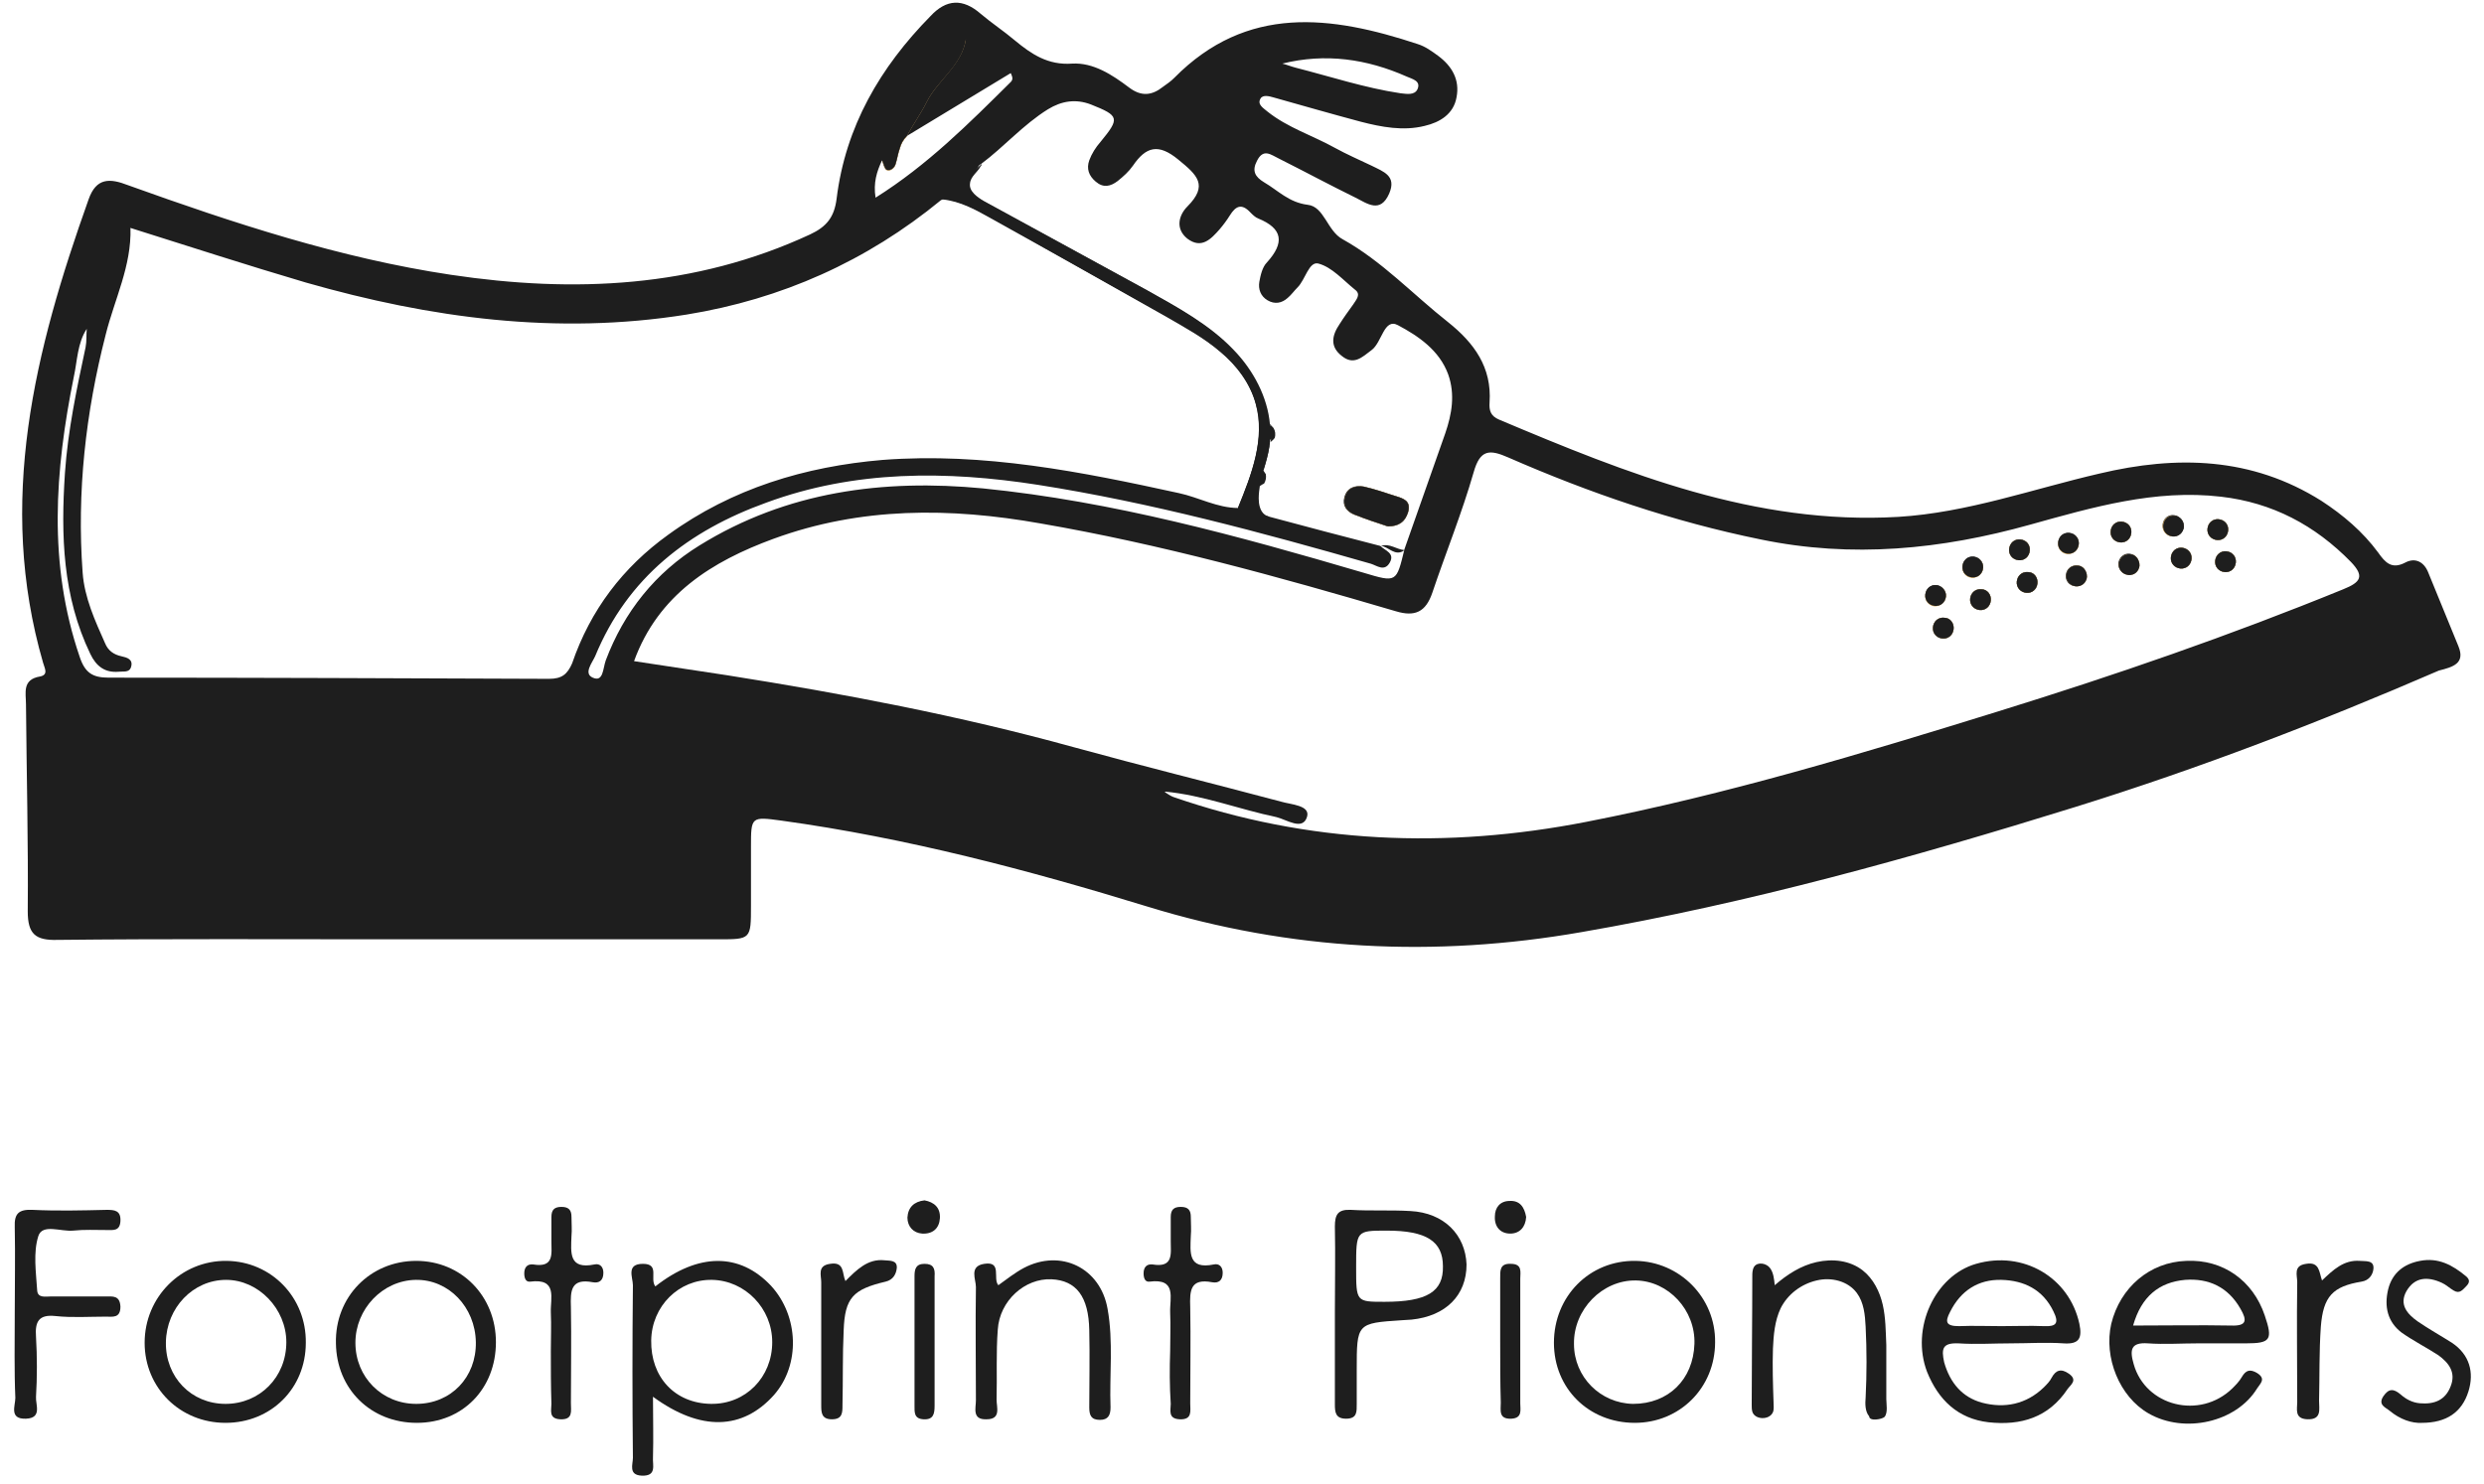 <svg width="159" height="95" viewBox="0 0 159 95" fill="none" xmlns="http://www.w3.org/2000/svg">
<path d="M61.826 2.514C61.562 4.224 60.05 5.098 59.332 6.503C58.954 7.263 58.463 7.947 58.047 8.707L64.698 4.68C63.867 3.768 62.846 3.16 61.826 2.514ZM4.61 32.715C4.648 30.094 4.988 27.511 5.442 24.927C4.875 27.511 4.61 30.132 4.61 32.715ZM4.724 36.172C4.724 36.248 4.724 36.324 4.762 36.438C4.762 36.476 4.762 36.476 4.762 36.514C4.762 36.4 4.724 36.286 4.724 36.172ZM4.762 36.514C4.762 36.704 4.799 36.932 4.837 37.121C5.026 38.831 5.669 40.464 6.538 41.946C5.669 40.236 4.988 38.489 4.762 36.514ZM6.046 22.002C5.971 22.344 5.895 22.724 5.82 23.066C5.706 23.674 5.555 24.282 5.442 24.889C5.48 24.699 5.517 24.547 5.555 24.358C5.744 23.598 6.198 22.8 6.046 22.002ZM77.169 50.607C78.643 50.987 80.117 51.329 81.553 51.709C80.117 51.329 78.643 50.911 77.169 50.607ZM123.955 37.463C123.577 37.425 123.274 37.691 123.237 38.071C123.199 38.451 123.463 38.755 123.841 38.793C124.219 38.831 124.522 38.527 124.559 38.185C124.597 37.843 124.295 37.501 123.955 37.463ZM124.446 39.553C124.068 39.515 123.766 39.781 123.728 40.16C123.69 40.54 123.955 40.844 124.333 40.882C124.71 40.92 125.013 40.654 125.051 40.275C125.088 39.895 124.824 39.553 124.446 39.553ZM126.336 35.64C125.958 35.602 125.655 35.868 125.617 36.248C125.58 36.628 125.844 36.932 126.222 36.969C126.6 37.008 126.902 36.704 126.94 36.362C126.978 36.02 126.676 35.678 126.336 35.64ZM126.827 37.729C126.449 37.691 126.147 37.957 126.109 38.337C126.071 38.717 126.373 39.021 126.713 39.059C127.091 39.097 127.394 38.831 127.431 38.451C127.469 38.071 127.205 37.729 126.827 37.729ZM129.321 34.538C128.943 34.5 128.641 34.804 128.603 35.146C128.565 35.526 128.83 35.83 129.208 35.868C129.586 35.906 129.888 35.64 129.926 35.26C129.963 34.88 129.699 34.576 129.321 34.538ZM129.812 36.628C129.434 36.59 129.132 36.856 129.094 37.236C129.056 37.615 129.359 37.919 129.699 37.957C130.077 37.995 130.379 37.729 130.417 37.349C130.455 36.969 130.19 36.628 129.812 36.628ZM132.458 34.12C132.08 34.083 131.777 34.348 131.74 34.728C131.702 35.108 131.966 35.412 132.344 35.45C132.722 35.488 133.025 35.222 133.062 34.842C133.1 34.5 132.836 34.158 132.458 34.12ZM132.949 36.21C132.571 36.172 132.269 36.438 132.231 36.818C132.193 37.197 132.458 37.501 132.836 37.539C133.213 37.577 133.516 37.273 133.554 36.932C133.591 36.552 133.327 36.21 132.949 36.21ZM135.821 33.399C135.443 33.361 135.141 33.627 135.103 34.007C135.065 34.386 135.33 34.69 135.708 34.728C136.086 34.766 136.388 34.5 136.426 34.12C136.464 33.741 136.199 33.437 135.821 33.399ZM136.312 35.45C135.934 35.412 135.632 35.716 135.594 36.058C135.557 36.438 135.859 36.742 136.199 36.78C136.577 36.818 136.879 36.514 136.917 36.172C136.955 35.83 136.69 35.488 136.312 35.45ZM139.147 32.981C138.769 32.943 138.466 33.209 138.429 33.589C138.391 33.968 138.655 34.272 139.033 34.31C139.411 34.348 139.714 34.044 139.751 33.703C139.789 33.361 139.525 33.019 139.147 32.981ZM139.676 35.07C139.298 35.032 138.996 35.336 138.958 35.678C138.92 36.058 139.222 36.362 139.562 36.4C139.94 36.438 140.243 36.172 140.28 35.792C140.318 35.412 140.016 35.108 139.676 35.07ZM142.019 33.247C141.641 33.209 141.339 33.475 141.301 33.855C141.263 34.234 141.565 34.538 141.905 34.576C142.283 34.614 142.586 34.348 142.623 33.968C142.661 33.589 142.397 33.285 142.019 33.247ZM142.51 35.298C142.132 35.26 141.83 35.564 141.792 35.906C141.754 36.286 142.019 36.59 142.397 36.628C142.775 36.666 143.077 36.4 143.115 36.02C143.153 35.64 142.888 35.336 142.51 35.298ZM142.51 35.298C142.132 35.26 141.83 35.564 141.792 35.906C141.754 36.286 142.019 36.59 142.397 36.628C142.775 36.666 143.077 36.4 143.115 36.02C143.153 35.64 142.888 35.336 142.51 35.298ZM142.019 33.247C141.641 33.209 141.339 33.475 141.301 33.855C141.263 34.234 141.565 34.538 141.905 34.576C142.283 34.614 142.586 34.348 142.623 33.968C142.661 33.589 142.397 33.285 142.019 33.247ZM139.676 35.07C139.298 35.032 138.996 35.336 138.958 35.678C138.92 36.058 139.222 36.362 139.562 36.4C139.94 36.438 140.243 36.172 140.28 35.792C140.318 35.412 140.016 35.108 139.676 35.07ZM139.147 32.981C138.769 32.943 138.466 33.209 138.429 33.589C138.391 33.968 138.655 34.272 139.033 34.31C139.411 34.348 139.714 34.044 139.751 33.703C139.789 33.361 139.525 33.019 139.147 32.981ZM136.312 35.45C135.934 35.412 135.632 35.716 135.594 36.058C135.557 36.438 135.859 36.742 136.199 36.78C136.577 36.818 136.879 36.514 136.917 36.172C136.955 35.83 136.69 35.488 136.312 35.45ZM135.821 33.399C135.443 33.361 135.141 33.627 135.103 34.007C135.065 34.386 135.33 34.69 135.708 34.728C136.086 34.766 136.388 34.5 136.426 34.12C136.464 33.741 136.199 33.437 135.821 33.399ZM132.949 36.21C132.571 36.172 132.269 36.438 132.231 36.818C132.193 37.197 132.458 37.501 132.836 37.539C133.213 37.577 133.516 37.273 133.554 36.932C133.591 36.552 133.327 36.21 132.949 36.21ZM132.458 34.12C132.08 34.083 131.777 34.348 131.74 34.728C131.702 35.108 131.966 35.412 132.344 35.45C132.722 35.488 133.025 35.222 133.062 34.842C133.1 34.5 132.836 34.158 132.458 34.12ZM129.812 36.628C129.434 36.59 129.132 36.856 129.094 37.236C129.056 37.615 129.359 37.919 129.699 37.957C130.077 37.995 130.379 37.729 130.417 37.349C130.455 36.969 130.19 36.628 129.812 36.628ZM129.321 34.538C128.943 34.5 128.641 34.804 128.603 35.146C128.565 35.526 128.83 35.83 129.208 35.868C129.586 35.906 129.888 35.64 129.926 35.26C129.963 34.88 129.699 34.576 129.321 34.538ZM126.827 37.729C126.449 37.691 126.147 37.957 126.109 38.337C126.071 38.717 126.373 39.021 126.713 39.059C127.091 39.097 127.394 38.831 127.431 38.451C127.469 38.071 127.205 37.729 126.827 37.729ZM126.336 35.64C125.958 35.602 125.655 35.868 125.617 36.248C125.58 36.628 125.844 36.932 126.222 36.969C126.6 37.008 126.902 36.704 126.94 36.362C126.978 36.02 126.676 35.678 126.336 35.64ZM124.446 39.553C124.068 39.515 123.766 39.781 123.728 40.16C123.69 40.54 123.955 40.844 124.333 40.882C124.71 40.92 125.013 40.654 125.051 40.275C125.088 39.895 124.824 39.553 124.446 39.553ZM123.955 37.463C123.577 37.425 123.274 37.691 123.237 38.071C123.199 38.451 123.463 38.755 123.841 38.793C124.219 38.831 124.522 38.527 124.559 38.185C124.597 37.843 124.295 37.501 123.955 37.463ZM77.169 50.607C78.643 50.987 80.117 51.329 81.553 51.709C80.117 51.329 78.643 50.911 77.169 50.607ZM6.046 22.002C5.971 22.344 5.895 22.724 5.82 23.066C5.706 23.674 5.555 24.282 5.442 24.889C5.48 24.699 5.517 24.547 5.555 24.358C5.744 23.598 6.198 22.8 6.046 22.002ZM4.762 36.514C4.762 36.704 4.799 36.932 4.837 37.121C5.026 38.831 5.669 40.464 6.538 41.946C5.669 40.236 4.988 38.489 4.762 36.514ZM4.61 32.715C4.648 30.094 4.988 27.511 5.442 24.927C4.875 27.511 4.61 30.132 4.61 32.715ZM4.724 36.172C4.724 36.248 4.724 36.324 4.762 36.438C4.762 36.476 4.762 36.476 4.762 36.514C4.762 36.4 4.724 36.286 4.724 36.172ZM4.61 32.715C4.648 30.094 4.988 27.511 5.442 24.927C4.875 27.511 4.61 30.132 4.61 32.715ZM4.724 36.172C4.724 36.248 4.724 36.324 4.762 36.438C4.762 36.476 4.762 36.476 4.762 36.514C4.762 36.4 4.724 36.286 4.724 36.172ZM4.762 36.514C4.762 36.704 4.799 36.932 4.837 37.121C5.026 38.831 5.669 40.464 6.538 41.946C5.669 40.236 4.988 38.489 4.762 36.514ZM6.046 22.002C5.971 22.344 5.895 22.724 5.82 23.066C5.706 23.674 5.555 24.282 5.442 24.889C5.48 24.699 5.517 24.547 5.555 24.358C5.744 23.598 6.198 22.8 6.046 22.002ZM77.169 50.607C78.643 50.987 80.117 51.329 81.553 51.709C80.117 51.329 78.643 50.911 77.169 50.607ZM89.3 31.765C88.62 31.575 87.94 31.309 87.26 31.157C86.73 31.043 86.201 31.233 86.05 31.841C85.899 32.373 86.201 32.753 86.655 32.943C87.373 33.209 88.091 33.437 88.809 33.703C89.489 33.703 89.905 33.437 90.094 32.791C90.321 32.069 89.829 31.917 89.3 31.765ZM123.955 37.463C123.577 37.425 123.274 37.691 123.237 38.071C123.199 38.451 123.463 38.755 123.841 38.793C124.219 38.831 124.522 38.527 124.559 38.185C124.597 37.843 124.295 37.501 123.955 37.463ZM124.446 39.553C124.068 39.515 123.766 39.781 123.728 40.16C123.69 40.54 123.955 40.844 124.333 40.882C124.71 40.92 125.013 40.654 125.051 40.275C125.088 39.895 124.824 39.553 124.446 39.553ZM126.336 35.64C125.958 35.602 125.655 35.868 125.617 36.248C125.58 36.628 125.844 36.932 126.222 36.969C126.6 37.008 126.902 36.704 126.94 36.362C126.978 36.02 126.676 35.678 126.336 35.64ZM126.827 37.729C126.449 37.691 126.147 37.957 126.109 38.337C126.071 38.717 126.373 39.021 126.713 39.059C127.091 39.097 127.394 38.831 127.431 38.451C127.469 38.071 127.205 37.729 126.827 37.729ZM129.321 34.538C128.943 34.5 128.641 34.804 128.603 35.146C128.565 35.526 128.83 35.83 129.208 35.868C129.586 35.906 129.888 35.64 129.926 35.26C129.963 34.88 129.699 34.576 129.321 34.538ZM129.812 36.628C129.434 36.59 129.132 36.856 129.094 37.236C129.056 37.615 129.359 37.919 129.699 37.957C130.077 37.995 130.379 37.729 130.417 37.349C130.455 36.969 130.19 36.628 129.812 36.628ZM132.458 34.12C132.08 34.083 131.777 34.348 131.74 34.728C131.702 35.108 131.966 35.412 132.344 35.45C132.722 35.488 133.025 35.222 133.062 34.842C133.1 34.5 132.836 34.158 132.458 34.12ZM132.949 36.21C132.571 36.172 132.269 36.438 132.231 36.818C132.193 37.197 132.458 37.501 132.836 37.539C133.213 37.577 133.516 37.273 133.554 36.932C133.591 36.552 133.327 36.21 132.949 36.21ZM135.821 33.399C135.443 33.361 135.141 33.627 135.103 34.007C135.065 34.386 135.33 34.69 135.708 34.728C136.086 34.766 136.388 34.5 136.426 34.12C136.464 33.741 136.199 33.437 135.821 33.399ZM136.312 35.45C135.934 35.412 135.632 35.716 135.594 36.058C135.557 36.438 135.859 36.742 136.199 36.78C136.577 36.818 136.879 36.514 136.917 36.172C136.955 35.83 136.69 35.488 136.312 35.45ZM139.147 32.981C138.769 32.943 138.466 33.209 138.429 33.589C138.391 33.968 138.655 34.272 139.033 34.31C139.411 34.348 139.714 34.044 139.751 33.703C139.789 33.361 139.525 33.019 139.147 32.981ZM139.676 35.07C139.298 35.032 138.996 35.336 138.958 35.678C138.92 36.058 139.222 36.362 139.562 36.4C139.94 36.438 140.243 36.172 140.28 35.792C140.318 35.412 140.016 35.108 139.676 35.07ZM142.019 33.247C141.641 33.209 141.339 33.475 141.301 33.855C141.263 34.234 141.565 34.538 141.905 34.576C142.283 34.614 142.586 34.348 142.623 33.968C142.661 33.589 142.397 33.285 142.019 33.247ZM142.51 35.298C142.132 35.26 141.83 35.564 141.792 35.906C141.754 36.286 142.019 36.59 142.397 36.628C142.775 36.666 143.077 36.4 143.115 36.02C143.153 35.64 142.888 35.336 142.51 35.298ZM142.51 35.298C142.132 35.26 141.83 35.564 141.792 35.906C141.754 36.286 142.019 36.59 142.397 36.628C142.775 36.666 143.077 36.4 143.115 36.02C143.153 35.64 142.888 35.336 142.51 35.298ZM142.019 33.247C141.641 33.209 141.339 33.475 141.301 33.855C141.263 34.234 141.565 34.538 141.905 34.576C142.283 34.614 142.586 34.348 142.623 33.968C142.661 33.589 142.397 33.285 142.019 33.247ZM139.676 35.07C139.298 35.032 138.996 35.336 138.958 35.678C138.92 36.058 139.222 36.362 139.562 36.4C139.94 36.438 140.243 36.172 140.28 35.792C140.318 35.412 140.016 35.108 139.676 35.07ZM139.147 32.981C138.769 32.943 138.466 33.209 138.429 33.589C138.391 33.968 138.655 34.272 139.033 34.31C139.411 34.348 139.714 34.044 139.751 33.703C139.789 33.361 139.525 33.019 139.147 32.981ZM136.312 35.45C135.934 35.412 135.632 35.716 135.594 36.058C135.557 36.438 135.859 36.742 136.199 36.78C136.577 36.818 136.879 36.514 136.917 36.172C136.955 35.83 136.69 35.488 136.312 35.45ZM135.821 33.399C135.443 33.361 135.141 33.627 135.103 34.007C135.065 34.386 135.33 34.69 135.708 34.728C136.086 34.766 136.388 34.5 136.426 34.12C136.464 33.741 136.199 33.437 135.821 33.399ZM132.949 36.21C132.571 36.172 132.269 36.438 132.231 36.818C132.193 37.197 132.458 37.501 132.836 37.539C133.213 37.577 133.516 37.273 133.554 36.932C133.591 36.552 133.327 36.21 132.949 36.21ZM132.458 34.12C132.08 34.083 131.777 34.348 131.74 34.728C131.702 35.108 131.966 35.412 132.344 35.45C132.722 35.488 133.025 35.222 133.062 34.842C133.1 34.5 132.836 34.158 132.458 34.12ZM129.812 36.628C129.434 36.59 129.132 36.856 129.094 37.236C129.056 37.615 129.359 37.919 129.699 37.957C130.077 37.995 130.379 37.729 130.417 37.349C130.455 36.969 130.19 36.628 129.812 36.628ZM129.321 34.538C128.943 34.5 128.641 34.804 128.603 35.146C128.565 35.526 128.83 35.83 129.208 35.868C129.586 35.906 129.888 35.64 129.926 35.26C129.963 34.88 129.699 34.576 129.321 34.538ZM126.827 37.729C126.449 37.691 126.147 37.957 126.109 38.337C126.071 38.717 126.373 39.021 126.713 39.059C127.091 39.097 127.394 38.831 127.431 38.451C127.469 38.071 127.205 37.729 126.827 37.729ZM126.336 35.64C125.958 35.602 125.655 35.868 125.617 36.248C125.58 36.628 125.844 36.932 126.222 36.969C126.6 37.008 126.902 36.704 126.94 36.362C126.978 36.02 126.676 35.678 126.336 35.64ZM124.446 39.553C124.068 39.515 123.766 39.781 123.728 40.16C123.69 40.54 123.955 40.844 124.333 40.882C124.71 40.92 125.013 40.654 125.051 40.275C125.088 39.895 124.824 39.553 124.446 39.553ZM123.955 37.463C123.577 37.425 123.274 37.691 123.237 38.071C123.199 38.451 123.463 38.755 123.841 38.793C124.219 38.831 124.522 38.527 124.559 38.185C124.597 37.843 124.295 37.501 123.955 37.463ZM77.169 50.607C78.643 50.987 80.117 51.329 81.553 51.709C80.117 51.329 78.643 50.911 77.169 50.607ZM6.046 22.002C5.971 22.344 5.895 22.724 5.82 23.066C5.706 23.674 5.555 24.282 5.442 24.889C5.48 24.699 5.517 24.547 5.555 24.358C5.744 23.598 6.198 22.8 6.046 22.002ZM4.762 36.514C4.762 36.704 4.799 36.932 4.837 37.121C5.026 38.831 5.669 40.464 6.538 41.946C5.669 40.236 4.988 38.489 4.762 36.514ZM4.724 36.172C4.724 36.248 4.724 36.324 4.762 36.438C4.762 36.476 4.762 36.476 4.762 36.514C4.762 36.4 4.724 36.286 4.724 36.172ZM4.61 32.715C4.648 30.094 4.988 27.511 5.442 24.927C4.875 27.511 4.61 30.132 4.61 32.715ZM89.3 31.765C88.62 31.575 87.94 31.309 87.26 31.157C86.73 31.043 86.201 31.233 86.05 31.841C85.899 32.373 86.201 32.753 86.655 32.943C87.373 33.209 88.091 33.437 88.809 33.703C89.489 33.703 89.905 33.437 90.094 32.791C90.321 32.069 89.829 31.917 89.3 31.765ZM81.478 27.359C81.402 27.283 81.326 27.207 81.288 27.131C81.288 27.245 81.326 27.397 81.326 27.549C81.326 27.587 81.364 27.587 81.364 27.625C81.364 27.776 81.364 27.966 81.364 28.118L81.326 28.156C81.326 28.194 81.326 28.232 81.326 28.27C81.402 28.194 81.515 28.118 81.591 28.004C81.591 27.814 81.591 27.587 81.478 27.359ZM80.873 30.132C81.024 29.638 81.175 29.106 81.251 28.612C81.251 28.498 81.288 28.422 81.288 28.308C80.76 28.802 80.419 29.372 80.873 30.132ZM80.986 30.322C80.948 30.246 80.873 30.17 80.835 30.094C80.797 30.17 80.797 30.284 80.76 30.36C80.722 30.436 80.722 30.512 80.684 30.588C80.684 30.701 80.684 30.816 80.684 30.93L80.608 31.005C80.608 31.043 80.608 31.043 80.608 31.081C80.684 31.043 80.76 30.967 80.873 30.93C80.986 30.739 81.024 30.55 80.986 30.322ZM4.61 32.715C4.648 30.094 4.988 27.511 5.442 24.927C4.875 27.511 4.61 30.132 4.61 32.715ZM4.724 36.172C4.724 36.248 4.724 36.324 4.762 36.438C4.762 36.476 4.762 36.476 4.762 36.514C4.762 36.4 4.724 36.286 4.724 36.172ZM4.762 36.514C4.762 36.704 4.799 36.932 4.837 37.121C5.026 38.831 5.669 40.464 6.538 41.946C5.669 40.236 4.988 38.489 4.762 36.514ZM6.046 22.002C5.971 22.344 5.895 22.724 5.82 23.066C5.706 23.674 5.555 24.282 5.442 24.889C5.48 24.699 5.517 24.547 5.555 24.358C5.744 23.598 6.198 22.8 6.046 22.002ZM77.169 50.607C78.643 50.987 80.117 51.329 81.553 51.709C80.117 51.329 78.643 50.911 77.169 50.607ZM88.393 34.956C88.922 34.994 89.3 35.678 89.905 35.222C89.376 35.184 88.96 34.766 88.393 34.956ZM89.3 31.765C88.62 31.575 87.94 31.309 87.26 31.157C86.73 31.043 86.201 31.233 86.05 31.841C85.899 32.373 86.201 32.753 86.655 32.943C87.373 33.209 88.091 33.437 88.809 33.703C89.489 33.703 89.905 33.437 90.094 32.791C90.321 32.069 89.829 31.917 89.3 31.765ZM123.955 37.463C123.577 37.425 123.274 37.691 123.237 38.071C123.199 38.451 123.463 38.755 123.841 38.793C124.219 38.831 124.522 38.527 124.559 38.185C124.597 37.843 124.295 37.501 123.955 37.463ZM124.446 39.553C124.068 39.515 123.766 39.781 123.728 40.16C123.69 40.54 123.955 40.844 124.333 40.882C124.71 40.92 125.013 40.654 125.051 40.275C125.088 39.895 124.824 39.553 124.446 39.553ZM126.336 35.64C125.958 35.602 125.655 35.868 125.617 36.248C125.58 36.628 125.844 36.932 126.222 36.969C126.6 37.008 126.902 36.704 126.94 36.362C126.978 36.02 126.676 35.678 126.336 35.64ZM126.827 37.729C126.449 37.691 126.147 37.957 126.109 38.337C126.071 38.717 126.373 39.021 126.713 39.059C127.091 39.097 127.394 38.831 127.431 38.451C127.469 38.071 127.205 37.729 126.827 37.729ZM129.321 34.538C128.943 34.5 128.641 34.804 128.603 35.146C128.565 35.526 128.83 35.83 129.208 35.868C129.586 35.906 129.888 35.64 129.926 35.26C129.963 34.88 129.699 34.576 129.321 34.538ZM129.812 36.628C129.434 36.59 129.132 36.856 129.094 37.236C129.056 37.615 129.359 37.919 129.699 37.957C130.077 37.995 130.379 37.729 130.417 37.349C130.455 36.969 130.19 36.628 129.812 36.628ZM132.458 34.12C132.08 34.083 131.777 34.348 131.74 34.728C131.702 35.108 131.966 35.412 132.344 35.45C132.722 35.488 133.025 35.222 133.062 34.842C133.1 34.5 132.836 34.158 132.458 34.12ZM132.949 36.21C132.571 36.172 132.269 36.438 132.231 36.818C132.193 37.197 132.458 37.501 132.836 37.539C133.213 37.577 133.516 37.273 133.554 36.932C133.591 36.552 133.327 36.21 132.949 36.21ZM135.821 33.399C135.443 33.361 135.141 33.627 135.103 34.007C135.065 34.386 135.33 34.69 135.708 34.728C136.086 34.766 136.388 34.5 136.426 34.12C136.464 33.741 136.199 33.437 135.821 33.399ZM136.312 35.45C135.934 35.412 135.632 35.716 135.594 36.058C135.557 36.438 135.859 36.742 136.199 36.78C136.577 36.818 136.879 36.514 136.917 36.172C136.955 35.83 136.69 35.488 136.312 35.45ZM139.147 32.981C138.769 32.943 138.466 33.209 138.429 33.589C138.391 33.968 138.655 34.272 139.033 34.31C139.411 34.348 139.714 34.044 139.751 33.703C139.789 33.361 139.525 33.019 139.147 32.981ZM139.676 35.07C139.298 35.032 138.996 35.336 138.958 35.678C138.92 36.058 139.222 36.362 139.562 36.4C139.94 36.438 140.243 36.172 140.28 35.792C140.318 35.412 140.016 35.108 139.676 35.07ZM142.019 33.247C141.641 33.209 141.339 33.475 141.301 33.855C141.263 34.234 141.565 34.538 141.905 34.576C142.283 34.614 142.586 34.348 142.623 33.968C142.661 33.589 142.397 33.285 142.019 33.247ZM142.51 35.298C142.132 35.26 141.83 35.564 141.792 35.906C141.754 36.286 142.019 36.59 142.397 36.628C142.775 36.666 143.077 36.4 143.115 36.02C143.153 35.64 142.888 35.336 142.51 35.298ZM142.51 35.298C142.132 35.26 141.83 35.564 141.792 35.906C141.754 36.286 142.019 36.59 142.397 36.628C142.775 36.666 143.077 36.4 143.115 36.02C143.153 35.64 142.888 35.336 142.51 35.298ZM142.623 33.968C142.661 33.589 142.397 33.285 142.019 33.247C141.641 33.209 141.339 33.475 141.301 33.855C141.263 34.234 141.565 34.538 141.905 34.576C142.283 34.614 142.586 34.348 142.623 33.968ZM139.676 35.07C139.298 35.032 138.996 35.336 138.958 35.678C138.92 36.058 139.222 36.362 139.562 36.4C139.94 36.438 140.243 36.172 140.28 35.792C140.318 35.412 140.016 35.108 139.676 35.07ZM139.789 33.741C139.827 33.361 139.562 33.057 139.184 33.019C138.807 32.981 138.504 33.247 138.466 33.627C138.429 34.007 138.693 34.31 139.071 34.348C139.411 34.386 139.751 34.083 139.789 33.741ZM136.312 35.45C135.934 35.412 135.632 35.716 135.594 36.058C135.557 36.438 135.859 36.742 136.199 36.78C136.577 36.818 136.879 36.514 136.917 36.172C136.955 35.83 136.69 35.488 136.312 35.45ZM136.426 34.12C136.464 33.741 136.199 33.437 135.821 33.399C135.443 33.361 135.141 33.627 135.103 34.007C135.065 34.386 135.33 34.69 135.708 34.728C136.086 34.766 136.388 34.5 136.426 34.12ZM132.949 36.21C132.571 36.172 132.269 36.438 132.231 36.818C132.193 37.197 132.458 37.501 132.836 37.539C133.213 37.577 133.516 37.273 133.554 36.932C133.591 36.552 133.327 36.21 132.949 36.21ZM133.062 34.842C133.1 34.462 132.836 34.158 132.458 34.12C132.08 34.083 131.777 34.348 131.74 34.728C131.702 35.108 131.966 35.412 132.344 35.45C132.722 35.488 133.025 35.222 133.062 34.842ZM129.812 36.628C129.434 36.59 129.132 36.856 129.094 37.236C129.056 37.615 129.359 37.919 129.699 37.957C130.077 37.995 130.379 37.729 130.417 37.349C130.455 36.969 130.19 36.628 129.812 36.628ZM129.926 35.26C129.963 34.88 129.699 34.576 129.321 34.538C128.943 34.5 128.641 34.804 128.603 35.146C128.565 35.526 128.83 35.83 129.208 35.868C129.586 35.906 129.888 35.64 129.926 35.26ZM126.827 37.729C126.449 37.691 126.147 37.957 126.109 38.337C126.071 38.717 126.373 39.021 126.713 39.059C127.091 39.097 127.394 38.831 127.431 38.451C127.469 38.071 127.205 37.729 126.827 37.729ZM126.94 36.362C126.978 35.982 126.713 35.678 126.336 35.64C125.958 35.602 125.655 35.868 125.617 36.248C125.58 36.628 125.844 36.932 126.222 36.969C126.6 37.008 126.902 36.742 126.94 36.362ZM124.446 39.553C124.068 39.515 123.766 39.781 123.728 40.16C123.69 40.54 123.955 40.844 124.333 40.882C124.71 40.92 125.013 40.654 125.051 40.275C125.088 39.895 124.824 39.553 124.446 39.553ZM124.559 38.185C124.597 37.805 124.295 37.501 123.955 37.463C123.577 37.425 123.274 37.691 123.237 38.071C123.199 38.451 123.463 38.755 123.841 38.793C124.219 38.831 124.522 38.565 124.559 38.185ZM81.553 51.709C80.079 51.329 78.643 50.911 77.169 50.607C78.643 50.987 80.117 51.329 81.553 51.709ZM89.3 31.765C88.62 31.575 87.94 31.309 87.26 31.157C86.73 31.043 86.201 31.233 86.05 31.841C85.899 32.373 86.201 32.753 86.655 32.943C87.373 33.209 88.091 33.437 88.809 33.703C89.489 33.703 89.905 33.437 90.094 32.791C90.321 32.069 89.829 31.917 89.3 31.765ZM88.393 34.956C88.922 34.994 89.3 35.678 89.905 35.222C89.376 35.184 88.96 34.766 88.393 34.956ZM81.288 27.169C81.288 27.283 81.326 27.435 81.326 27.587C81.326 27.625 81.364 27.625 81.364 27.663C81.364 27.814 81.364 28.004 81.364 28.156L81.326 28.194C81.326 28.232 81.326 28.27 81.326 28.308C81.402 28.232 81.515 28.156 81.591 28.042C81.666 27.814 81.629 27.587 81.515 27.397C81.402 27.283 81.326 27.245 81.288 27.169ZM80.873 30.132C81.024 29.638 81.175 29.106 81.251 28.612C81.251 28.498 81.288 28.422 81.288 28.308C80.76 28.802 80.419 29.372 80.873 30.132ZM80.722 30.626C80.722 30.739 80.722 30.854 80.722 30.967L80.646 31.043C80.646 31.081 80.646 31.081 80.646 31.119C80.722 31.081 80.797 31.005 80.911 30.967C81.024 30.777 81.062 30.588 81.024 30.36C80.986 30.284 80.911 30.208 80.873 30.132C80.835 30.208 80.835 30.322 80.797 30.398C80.76 30.436 80.76 30.55 80.722 30.626ZM6.046 22.002C5.971 22.344 5.895 22.724 5.82 23.066C5.706 23.674 5.555 24.282 5.442 24.889C5.48 24.699 5.517 24.547 5.555 24.358C5.744 23.598 6.198 22.8 6.046 22.002ZM4.762 36.514C4.762 36.704 4.799 36.932 4.837 37.121C5.026 38.831 5.669 40.464 6.538 41.946C5.669 40.236 4.988 38.489 4.762 36.514ZM4.762 36.438C4.762 36.476 4.762 36.476 4.762 36.514C4.762 36.4 4.724 36.286 4.724 36.172C4.724 36.248 4.762 36.362 4.762 36.438ZM4.61 32.715C4.648 30.094 4.988 27.511 5.442 24.927C4.875 27.511 4.61 30.132 4.61 32.715ZM157.362 41.376C156.72 39.819 156.077 38.223 155.435 36.666C155.17 35.982 154.603 35.678 153.961 36.02C153.092 36.476 152.676 36.02 152.222 35.374C151.24 34.044 149.993 32.981 148.594 32.069C144.135 29.258 139.336 29.144 134.385 30.322C130.115 31.309 125.92 32.829 121.498 33.095C112.353 33.627 104.152 30.322 95.951 26.865C95.422 26.637 95.309 26.295 95.347 25.763C95.498 23.522 94.364 21.964 92.701 20.635C90.434 18.849 88.469 16.722 85.937 15.316C84.954 14.785 84.765 13.227 83.707 13.113C82.498 12.961 81.818 12.201 80.911 11.67C80.344 11.328 80.117 10.948 80.457 10.302C80.873 9.466 81.364 9.922 81.855 10.15C83.518 10.986 85.143 11.86 86.768 12.657C87.524 13.037 88.356 13.683 88.922 12.391C89.414 11.252 88.544 10.986 87.789 10.606C86.995 10.226 86.201 9.884 85.445 9.466C84.01 8.669 82.422 8.175 81.137 7.149C80.873 6.921 80.457 6.693 80.684 6.313C80.835 6.047 81.251 6.161 81.515 6.237C83.405 6.769 85.257 7.301 87.108 7.795C88.431 8.137 89.829 8.403 91.19 8.061C92.172 7.833 93.042 7.301 93.231 6.237C93.457 5.098 92.928 4.224 92.059 3.578C91.643 3.274 91.228 2.97 90.736 2.818C85.219 0.995 79.815 0.273 75.166 4.984C74.94 5.212 74.713 5.364 74.448 5.554C73.73 6.123 73.05 6.199 72.257 5.592C71.198 4.794 69.989 3.996 68.629 4.072C67.079 4.186 66.021 3.464 64.963 2.59C64.245 1.983 63.489 1.489 62.771 0.881C61.637 -0.107 60.579 -0.069 59.559 1.033C56.346 4.3 54.117 8.099 53.55 12.733C53.399 13.911 52.907 14.519 51.849 15.012C44.48 18.431 36.733 18.773 28.872 17.596C21.768 16.532 14.965 14.291 8.201 11.86C7.029 11.404 6.16 11.366 5.669 12.771C2.23 22.42 -0.227 32.145 2.759 42.44C2.834 42.744 3.137 43.2 2.57 43.313C1.398 43.504 1.663 44.377 1.663 45.099C1.7 49.506 1.814 53.95 1.776 58.357C1.776 59.8 2.267 60.218 3.666 60.18C10.733 60.104 17.762 60.142 24.829 60.142H45.992C48.07 60.142 48.07 60.142 48.07 57.977C48.07 56.761 48.07 55.508 48.07 54.254C48.07 52.279 48.07 52.279 50.035 52.545C58.009 53.646 65.794 55.698 73.466 58.053C82.611 60.864 91.832 61.32 101.204 59.686C111.975 57.825 122.443 54.9 132.836 51.671C140.772 49.202 148.481 46.239 156.115 42.934C157.022 42.706 157.815 42.478 157.362 41.376ZM90.056 4.908C90.396 5.06 90.963 5.174 90.736 5.705C90.547 6.123 90.018 6.009 89.64 5.971C87.373 5.63 85.181 4.908 82.951 4.338C82.649 4.262 82.385 4.148 82.082 4.072C84.841 3.388 87.486 3.768 90.056 4.908ZM56.46 10.264C56.535 10.492 56.611 10.834 56.762 10.872C56.989 10.986 57.253 10.758 57.329 10.492C57.405 10.188 57.48 9.846 57.593 9.504C57.669 9.2 57.82 8.934 58.047 8.707L64.698 4.68C64.774 4.87 64.887 5.06 64.698 5.25C62.015 7.909 59.37 10.568 56.044 12.657C55.893 11.708 56.12 10.986 56.46 10.264ZM35.146 43.465C25.736 43.428 16.326 43.389 6.953 43.389C5.933 43.389 5.442 43.086 5.102 42.06C3.061 36.096 3.514 30.132 4.724 24.13C4.951 23.104 4.951 21.964 5.555 21.053C5.895 21.357 6.046 21.698 6.084 22.002C6.538 19.951 7.029 17.938 7.671 15.924C7.823 15.43 7.936 14.937 8.352 14.595C12.093 15.772 15.834 16.988 19.576 18.09C27.55 20.369 35.637 21.471 43.951 20.141C50.035 19.153 55.477 16.722 60.239 12.809C60.277 12.809 60.315 12.771 60.352 12.771C61.448 12.885 62.431 13.417 63.376 13.949C67.155 16.038 70.896 18.166 74.675 20.293C75.847 20.977 77.056 21.622 78.114 22.534C79.172 23.408 80.041 24.547 80.382 25.877C80.986 28.08 80.117 30.398 79.248 32.525C77.925 32.525 76.716 31.841 75.469 31.575C69.233 30.208 62.96 28.954 56.498 29.448C51.547 29.866 46.861 31.271 42.779 34.234C39.87 36.324 37.791 39.059 36.62 42.478C36.317 43.162 35.977 43.465 35.146 43.465ZM37.942 43.389C37.337 43.124 37.904 42.44 38.093 42.022C40.172 36.969 44.102 33.968 49.053 32.183C54.721 30.094 60.579 30.132 66.437 31.043C73.692 32.183 80.722 34.083 87.751 36.096C88.129 36.21 88.62 36.628 88.96 36.02C89.3 35.412 88.658 35.26 88.356 34.956C86.012 34.348 83.669 33.741 81.288 33.095C81.137 33.057 80.986 32.981 80.835 32.943C80.57 32.715 80.457 32.259 80.457 31.917C80.457 31.651 80.495 31.347 80.533 31.081C80.608 31.043 80.684 30.967 80.797 30.93C80.911 30.739 80.948 30.55 80.911 30.322C80.873 30.246 80.797 30.17 80.76 30.094C80.911 29.6 81.062 29.068 81.137 28.574C81.137 28.46 81.175 28.384 81.175 28.27C81.251 28.194 81.364 28.118 81.44 28.004C81.515 27.776 81.478 27.549 81.364 27.359C81.288 27.283 81.213 27.207 81.175 27.131C81.024 25.383 80.079 23.674 78.87 22.382C77.32 20.749 75.28 19.647 73.315 18.545C69.838 16.646 66.361 14.747 62.884 12.847C62.431 12.581 61.94 12.239 61.977 11.708C62.015 11.29 62.469 11.024 62.657 10.606C62.695 10.568 62.733 10.53 62.809 10.492C64.282 9.39 65.492 7.985 67.079 6.997C67.948 6.465 68.855 6.313 69.838 6.693C71.652 7.415 71.69 7.567 70.442 9.086C70.14 9.428 69.876 9.846 69.724 10.264C69.535 10.796 69.687 11.252 70.14 11.632C70.631 12.05 71.085 11.935 71.538 11.594C71.916 11.29 72.256 10.986 72.521 10.606C73.352 9.39 74.146 9.162 75.431 10.226C76.64 11.214 77.358 11.86 75.998 13.227C75.469 13.759 75.204 14.633 75.998 15.278C76.905 15.962 77.509 15.316 78.076 14.671C78.303 14.405 78.53 14.101 78.719 13.797C79.097 13.189 79.475 12.999 80.041 13.607C80.193 13.759 80.344 13.911 80.533 13.987C82.12 14.633 82.233 15.544 81.1 16.798C80.797 17.102 80.684 17.634 80.608 18.052C80.533 18.507 80.684 18.963 81.137 19.229C81.591 19.495 82.044 19.419 82.422 19.077C82.649 18.887 82.838 18.621 83.065 18.393C83.556 17.9 83.783 16.722 84.387 16.874C85.257 17.102 85.975 17.938 86.73 18.545C87.146 18.849 86.806 19.191 86.617 19.495C86.315 19.913 86.012 20.331 85.748 20.749C85.257 21.471 85.105 22.192 85.899 22.8C86.655 23.408 87.184 22.876 87.789 22.42C88.469 21.926 88.582 20.331 89.489 20.825C90.774 21.509 92.135 22.42 92.701 23.978C93.155 25.269 92.928 26.523 92.513 27.738C91.643 30.208 90.774 32.677 89.905 35.146C89.376 37.311 89.414 37.311 87.26 36.666C79.248 34.31 71.236 32.107 62.922 31.271C56.535 30.663 50.375 31.461 44.782 34.918C41.948 36.666 39.945 39.173 38.773 42.288C38.585 42.82 38.622 43.693 37.942 43.389ZM149.993 37.729C142.737 40.692 135.368 43.237 127.885 45.555C119.193 48.252 110.501 50.873 101.545 52.621C92.588 54.368 83.745 54.026 75.091 51.025C74.902 50.949 74.751 50.835 74.562 50.721C75.166 49.961 75.847 50.417 76.527 50.531C76.754 50.569 76.943 50.607 77.169 50.645C74.751 50.037 72.37 49.43 69.951 48.822C65.114 47.606 60.277 46.353 55.402 45.403C51.131 44.605 46.823 43.769 42.477 43.276C41.721 43.2 40.89 43.276 40.587 42.326C42.137 38.071 45.576 35.944 49.506 34.5C55.099 32.449 60.806 32.487 66.588 33.513C74.297 34.842 81.855 36.931 89.338 39.135C90.585 39.515 91.265 39.173 91.681 37.957C92.55 35.374 93.571 32.867 94.326 30.246C94.742 28.764 95.347 28.764 96.556 29.296C101.771 31.575 107.1 33.399 112.693 34.538C118.551 35.754 124.257 35.184 129.963 33.589C133.932 32.487 137.937 31.309 142.17 31.803C145.458 32.183 148.179 33.627 150.484 35.982C151.353 36.894 151.126 37.273 149.993 37.729ZM142.51 35.298C142.132 35.26 141.83 35.564 141.792 35.906C141.754 36.286 142.019 36.59 142.397 36.628C142.775 36.666 143.077 36.4 143.115 36.02C143.153 35.64 142.888 35.336 142.51 35.298ZM142.623 33.968C142.661 33.589 142.397 33.285 142.019 33.247C141.641 33.209 141.339 33.475 141.301 33.855C141.263 34.234 141.565 34.538 141.905 34.576C142.283 34.614 142.586 34.348 142.623 33.968ZM139.676 35.07C139.298 35.032 138.996 35.336 138.958 35.678C138.92 36.058 139.222 36.362 139.562 36.4C139.94 36.438 140.243 36.172 140.28 35.792C140.318 35.412 140.016 35.108 139.676 35.07ZM139.789 33.741C139.827 33.361 139.562 33.057 139.184 33.019C138.807 32.981 138.504 33.247 138.466 33.627C138.429 34.007 138.693 34.31 139.071 34.348C139.411 34.386 139.751 34.083 139.789 33.741ZM136.312 35.45C135.934 35.412 135.632 35.716 135.594 36.058C135.557 36.438 135.859 36.742 136.199 36.78C136.577 36.818 136.879 36.514 136.917 36.172C136.955 35.83 136.69 35.488 136.312 35.45ZM136.426 34.12C136.464 33.741 136.199 33.437 135.821 33.399C135.443 33.361 135.141 33.627 135.103 34.007C135.065 34.386 135.33 34.69 135.708 34.728C136.086 34.766 136.388 34.5 136.426 34.12ZM132.949 36.21C132.571 36.172 132.269 36.438 132.231 36.818C132.193 37.197 132.458 37.501 132.836 37.539C133.213 37.577 133.516 37.273 133.554 36.932C133.591 36.552 133.327 36.21 132.949 36.21ZM133.062 34.842C133.1 34.462 132.836 34.158 132.458 34.12C132.08 34.083 131.777 34.348 131.74 34.728C131.702 35.108 131.966 35.412 132.344 35.45C132.722 35.488 133.025 35.222 133.062 34.842ZM129.812 36.628C129.434 36.59 129.132 36.856 129.094 37.236C129.056 37.615 129.359 37.919 129.699 37.957C130.077 37.995 130.379 37.729 130.417 37.349C130.455 36.969 130.19 36.628 129.812 36.628ZM129.926 35.26C129.963 34.88 129.699 34.576 129.321 34.538C128.943 34.5 128.641 34.804 128.603 35.146C128.565 35.526 128.83 35.83 129.208 35.868C129.586 35.906 129.888 35.64 129.926 35.26ZM126.827 37.729C126.449 37.691 126.147 37.957 126.109 38.337C126.071 38.717 126.373 39.021 126.713 39.059C127.091 39.097 127.394 38.831 127.431 38.451C127.469 38.071 127.205 37.729 126.827 37.729ZM126.94 36.362C126.978 35.982 126.713 35.678 126.336 35.64C125.958 35.602 125.655 35.868 125.617 36.248C125.58 36.628 125.844 36.932 126.222 36.969C126.6 37.008 126.902 36.742 126.94 36.362ZM124.446 39.553C124.068 39.515 123.766 39.781 123.728 40.16C123.69 40.54 123.955 40.844 124.333 40.882C124.71 40.92 125.013 40.654 125.051 40.275C125.088 39.895 124.824 39.553 124.446 39.553ZM124.559 38.185C124.597 37.805 124.295 37.501 123.955 37.463C123.577 37.425 123.274 37.691 123.237 38.071C123.199 38.451 123.463 38.755 123.841 38.793C124.219 38.831 124.522 38.565 124.559 38.185ZM90.132 32.791C90.358 32.069 89.829 31.917 89.338 31.765C88.658 31.575 87.978 31.309 87.297 31.157C86.768 31.043 86.239 31.233 86.088 31.841C85.937 32.373 86.239 32.753 86.693 32.943C87.411 33.209 88.129 33.437 88.847 33.703C89.527 33.703 89.943 33.437 90.132 32.791ZM89.905 35.222C89.376 35.184 88.96 34.766 88.393 34.956C88.885 34.994 89.3 35.678 89.905 35.222ZM81.553 51.709C80.079 51.329 78.643 50.911 77.169 50.607C78.643 50.987 80.117 51.329 81.553 51.709ZM5.48 24.851C5.517 24.661 5.555 24.509 5.593 24.32C5.782 23.598 6.198 22.762 6.046 21.964C5.971 22.306 5.895 22.686 5.82 23.028C5.706 23.674 5.593 24.244 5.48 24.851ZM4.837 37.121C5.026 38.831 5.669 40.464 6.538 41.946C5.669 40.275 4.988 38.489 4.762 36.514C4.762 36.704 4.799 36.932 4.837 37.121ZM4.762 36.438C4.762 36.476 4.762 36.476 4.762 36.514C4.762 36.4 4.724 36.286 4.724 36.172C4.724 36.248 4.762 36.362 4.762 36.438ZM4.61 32.715C4.648 30.094 4.988 27.511 5.442 24.927C4.875 27.511 4.61 30.132 4.61 32.715ZM4.61 32.715C4.648 30.094 4.988 27.511 5.442 24.927C4.875 27.511 4.61 30.132 4.61 32.715ZM4.724 36.172C4.724 36.248 4.724 36.324 4.762 36.438C4.762 36.476 4.762 36.476 4.762 36.514C4.762 36.4 4.724 36.286 4.724 36.172ZM4.762 36.514C4.762 36.704 4.799 36.932 4.837 37.121C5.026 38.831 5.669 40.464 6.538 41.946C5.669 40.236 4.988 38.489 4.762 36.514ZM6.046 22.002C5.971 22.344 5.895 22.724 5.82 23.066C5.706 23.674 5.555 24.282 5.442 24.889C5.48 24.699 5.517 24.547 5.555 24.358C5.744 23.598 6.198 22.8 6.046 22.002ZM80.986 30.322C80.948 30.246 80.873 30.17 80.835 30.094C80.797 30.17 80.797 30.284 80.76 30.36C80.722 30.436 80.722 30.512 80.684 30.588C80.684 30.701 80.684 30.816 80.684 30.93L80.608 31.005C80.608 31.043 80.608 31.043 80.608 31.081C80.684 31.043 80.76 30.967 80.873 30.93C80.986 30.739 81.024 30.55 80.986 30.322ZM80.873 30.132C81.024 29.638 81.175 29.106 81.251 28.612C81.251 28.498 81.288 28.422 81.288 28.308C80.76 28.802 80.419 29.372 80.873 30.132ZM81.478 27.359C81.402 27.283 81.326 27.207 81.288 27.131C81.288 27.245 81.326 27.397 81.326 27.549C81.326 27.587 81.364 27.587 81.364 27.625C81.364 27.776 81.364 27.966 81.364 28.118L81.326 28.156C81.326 28.194 81.326 28.232 81.326 28.27C81.402 28.194 81.515 28.118 81.591 28.004C81.591 27.814 81.591 27.587 81.478 27.359ZM88.393 34.956C88.922 34.994 89.3 35.678 89.905 35.222C89.376 35.184 88.96 34.766 88.393 34.956ZM89.3 31.765C88.62 31.575 87.94 31.309 87.26 31.157C86.73 31.043 86.201 31.233 86.05 31.841C85.899 32.373 86.201 32.753 86.655 32.943C87.373 33.209 88.091 33.437 88.809 33.703C89.489 33.703 89.905 33.437 90.094 32.791C90.321 32.069 89.829 31.917 89.3 31.765ZM77.169 50.607C78.643 50.987 80.117 51.329 81.553 51.709C80.117 51.329 78.643 50.911 77.169 50.607ZM123.955 37.463C123.577 37.425 123.274 37.691 123.237 38.071C123.199 38.451 123.463 38.755 123.841 38.793C124.219 38.831 124.522 38.527 124.559 38.185C124.597 37.843 124.295 37.501 123.955 37.463ZM124.446 39.553C124.068 39.515 123.766 39.781 123.728 40.16C123.69 40.54 123.955 40.844 124.333 40.882C124.71 40.92 125.013 40.654 125.051 40.275C125.088 39.895 124.824 39.553 124.446 39.553ZM126.336 35.64C125.958 35.602 125.655 35.868 125.617 36.248C125.58 36.628 125.844 36.932 126.222 36.969C126.6 37.008 126.902 36.704 126.94 36.362C126.978 36.02 126.676 35.678 126.336 35.64ZM126.827 37.729C126.449 37.691 126.147 37.957 126.109 38.337C126.071 38.717 126.373 39.021 126.713 39.059C127.091 39.097 127.394 38.831 127.431 38.451C127.469 38.071 127.205 37.729 126.827 37.729ZM129.321 34.538C128.943 34.5 128.641 34.804 128.603 35.146C128.565 35.526 128.83 35.83 129.208 35.868C129.586 35.906 129.888 35.64 129.926 35.26C129.963 34.88 129.699 34.576 129.321 34.538ZM129.812 36.628C129.434 36.59 129.132 36.856 129.094 37.236C129.056 37.615 129.359 37.919 129.699 37.957C130.077 37.995 130.379 37.729 130.417 37.349C130.455 36.969 130.19 36.628 129.812 36.628ZM132.458 34.12C132.08 34.083 131.777 34.348 131.74 34.728C131.702 35.108 131.966 35.412 132.344 35.45C132.722 35.488 133.025 35.222 133.062 34.842C133.1 34.5 132.836 34.158 132.458 34.12ZM132.949 36.21C132.571 36.172 132.269 36.438 132.231 36.818C132.193 37.197 132.458 37.501 132.836 37.539C133.213 37.577 133.516 37.273 133.554 36.932C133.591 36.552 133.327 36.21 132.949 36.21ZM135.821 33.399C135.443 33.361 135.141 33.627 135.103 34.007C135.065 34.386 135.33 34.69 135.708 34.728C136.086 34.766 136.388 34.5 136.426 34.12C136.464 33.741 136.199 33.437 135.821 33.399ZM136.312 35.45C135.934 35.412 135.632 35.716 135.594 36.058C135.557 36.438 135.859 36.742 136.199 36.78C136.577 36.818 136.879 36.514 136.917 36.172C136.955 35.83 136.69 35.488 136.312 35.45ZM139.147 32.981C138.769 32.943 138.466 33.209 138.429 33.589C138.391 33.968 138.655 34.272 139.033 34.31C139.411 34.348 139.714 34.044 139.751 33.703C139.789 33.361 139.525 33.019 139.147 32.981ZM139.676 35.07C139.298 35.032 138.996 35.336 138.958 35.678C138.92 36.058 139.222 36.362 139.562 36.4C139.94 36.438 140.243 36.172 140.28 35.792C140.318 35.412 140.016 35.108 139.676 35.07ZM142.019 33.247C141.641 33.209 141.339 33.475 141.301 33.855C141.263 34.234 141.565 34.538 141.905 34.576C142.283 34.614 142.586 34.348 142.623 33.968C142.661 33.589 142.397 33.285 142.019 33.247ZM142.51 35.298C142.132 35.26 141.83 35.564 141.792 35.906C141.754 36.286 142.019 36.59 142.397 36.628C142.775 36.666 143.077 36.4 143.115 36.02C143.153 35.64 142.888 35.336 142.51 35.298ZM142.51 35.298C142.132 35.26 141.83 35.564 141.792 35.906C141.754 36.286 142.019 36.59 142.397 36.628C142.775 36.666 143.077 36.4 143.115 36.02C143.153 35.64 142.888 35.336 142.51 35.298ZM142.019 33.247C141.641 33.209 141.339 33.475 141.301 33.855C141.263 34.234 141.565 34.538 141.905 34.576C142.283 34.614 142.586 34.348 142.623 33.968C142.661 33.589 142.397 33.285 142.019 33.247ZM139.676 35.07C139.298 35.032 138.996 35.336 138.958 35.678C138.92 36.058 139.222 36.362 139.562 36.4C139.94 36.438 140.243 36.172 140.28 35.792C140.318 35.412 140.016 35.108 139.676 35.07ZM139.147 32.981C138.769 32.943 138.466 33.209 138.429 33.589C138.391 33.968 138.655 34.272 139.033 34.31C139.411 34.348 139.714 34.044 139.751 33.703C139.789 33.361 139.525 33.019 139.147 32.981ZM136.312 35.45C135.934 35.412 135.632 35.716 135.594 36.058C135.557 36.438 135.859 36.742 136.199 36.78C136.577 36.818 136.879 36.514 136.917 36.172C136.955 35.83 136.69 35.488 136.312 35.45ZM135.821 33.399C135.443 33.361 135.141 33.627 135.103 34.007C135.065 34.386 135.33 34.69 135.708 34.728C136.086 34.766 136.388 34.5 136.426 34.12C136.464 33.741 136.199 33.437 135.821 33.399ZM132.949 36.21C132.571 36.172 132.269 36.438 132.231 36.818C132.193 37.197 132.458 37.501 132.836 37.539C133.213 37.577 133.516 37.273 133.554 36.932C133.591 36.552 133.327 36.21 132.949 36.21ZM132.458 34.12C132.08 34.083 131.777 34.348 131.74 34.728C131.702 35.108 131.966 35.412 132.344 35.45C132.722 35.488 133.025 35.222 133.062 34.842C133.1 34.5 132.836 34.158 132.458 34.12ZM129.812 36.628C129.434 36.59 129.132 36.856 129.094 37.236C129.056 37.615 129.359 37.919 129.699 37.957C130.077 37.995 130.379 37.729 130.417 37.349C130.455 36.969 130.19 36.628 129.812 36.628ZM129.321 34.538C128.943 34.5 128.641 34.804 128.603 35.146C128.565 35.526 128.83 35.83 129.208 35.868C129.586 35.906 129.888 35.64 129.926 35.26C129.963 34.88 129.699 34.576 129.321 34.538ZM126.827 37.729C126.449 37.691 126.147 37.957 126.109 38.337C126.071 38.717 126.373 39.021 126.713 39.059C127.091 39.097 127.394 38.831 127.431 38.451C127.469 38.071 127.205 37.729 126.827 37.729ZM126.336 35.64C125.958 35.602 125.655 35.868 125.617 36.248C125.58 36.628 125.844 36.932 126.222 36.969C126.6 37.008 126.902 36.704 126.94 36.362C126.978 36.02 126.676 35.678 126.336 35.64ZM124.446 39.553C124.068 39.515 123.766 39.781 123.728 40.16C123.69 40.54 123.955 40.844 124.333 40.882C124.71 40.92 125.013 40.654 125.051 40.275C125.088 39.895 124.824 39.553 124.446 39.553ZM123.955 37.463C123.577 37.425 123.274 37.691 123.237 38.071C123.199 38.451 123.463 38.755 123.841 38.793C124.219 38.831 124.522 38.527 124.559 38.185C124.597 37.843 124.295 37.501 123.955 37.463ZM89.3 31.765C88.62 31.575 87.94 31.309 87.26 31.157C86.73 31.043 86.201 31.233 86.05 31.841C85.899 32.373 86.201 32.753 86.655 32.943C87.373 33.209 88.091 33.437 88.809 33.703C89.489 33.703 89.905 33.437 90.094 32.791C90.321 32.069 89.829 31.917 89.3 31.765ZM88.393 34.956C88.922 34.994 89.3 35.678 89.905 35.222C89.376 35.184 88.96 34.766 88.393 34.956ZM77.169 50.607C78.643 50.987 80.117 51.329 81.553 51.709C80.117 51.329 78.643 50.911 77.169 50.607ZM6.046 22.002C5.971 22.344 5.895 22.724 5.82 23.066C5.706 23.674 5.555 24.282 5.442 24.889C5.48 24.699 5.517 24.547 5.555 24.358C5.744 23.598 6.198 22.8 6.046 22.002ZM4.762 36.514C4.762 36.704 4.799 36.932 4.837 37.121C5.026 38.831 5.669 40.464 6.538 41.946C5.669 40.236 4.988 38.489 4.762 36.514ZM4.724 36.172C4.724 36.248 4.724 36.324 4.762 36.438C4.762 36.476 4.762 36.476 4.762 36.514C4.762 36.4 4.724 36.286 4.724 36.172ZM4.61 32.715C4.648 30.094 4.988 27.511 5.442 24.927C4.875 27.511 4.61 30.132 4.61 32.715ZM80.986 30.322C80.948 30.246 80.873 30.17 80.835 30.094C80.797 30.17 80.797 30.284 80.76 30.36C80.722 30.436 80.722 30.512 80.684 30.588C80.684 30.701 80.684 30.816 80.684 30.93L80.608 31.005C80.608 31.043 80.608 31.043 80.608 31.081C80.684 31.043 80.76 30.967 80.873 30.93C80.986 30.739 81.024 30.55 80.986 30.322ZM80.873 30.132C81.024 29.638 81.175 29.106 81.251 28.612C81.251 28.498 81.288 28.422 81.288 28.308C80.76 28.802 80.419 29.372 80.873 30.132ZM81.478 27.359C81.402 27.283 81.326 27.207 81.288 27.131C81.288 27.245 81.326 27.397 81.326 27.549C81.326 27.587 81.364 27.587 81.364 27.625C81.364 27.776 81.364 27.966 81.364 28.118L81.326 28.156C81.326 28.194 81.326 28.232 81.326 28.27C81.402 28.194 81.515 28.118 81.591 28.004C81.591 27.814 81.591 27.587 81.478 27.359ZM89.3 31.765C88.62 31.575 87.94 31.309 87.26 31.157C86.73 31.043 86.201 31.233 86.05 31.841C85.899 32.373 86.201 32.753 86.655 32.943C87.373 33.209 88.091 33.437 88.809 33.703C89.489 33.703 89.905 33.437 90.094 32.791C90.321 32.069 89.829 31.917 89.3 31.765ZM4.61 32.715C4.648 30.094 4.988 27.511 5.442 24.927C4.875 27.511 4.61 30.132 4.61 32.715ZM4.724 36.172C4.724 36.248 4.724 36.324 4.762 36.438C4.762 36.476 4.762 36.476 4.762 36.514C4.762 36.4 4.724 36.286 4.724 36.172ZM4.762 36.514C4.762 36.704 4.799 36.932 4.837 37.121C5.026 38.831 5.669 40.464 6.538 41.946C5.669 40.236 4.988 38.489 4.762 36.514ZM6.046 22.002C5.971 22.344 5.895 22.724 5.82 23.066C5.706 23.674 5.555 24.282 5.442 24.889C5.48 24.699 5.517 24.547 5.555 24.358C5.744 23.598 6.198 22.8 6.046 22.002ZM77.169 50.607C78.643 50.987 80.117 51.329 81.553 51.709C80.117 51.329 78.643 50.911 77.169 50.607ZM123.955 37.463C123.577 37.425 123.274 37.691 123.237 38.071C123.199 38.451 123.463 38.755 123.841 38.793C124.219 38.831 124.522 38.527 124.559 38.185C124.597 37.843 124.295 37.501 123.955 37.463ZM124.446 39.553C124.068 39.515 123.766 39.781 123.728 40.16C123.69 40.54 123.955 40.844 124.333 40.882C124.71 40.92 125.013 40.654 125.051 40.275C125.088 39.895 124.824 39.553 124.446 39.553ZM126.336 35.64C125.958 35.602 125.655 35.868 125.617 36.248C125.58 36.628 125.844 36.932 126.222 36.969C126.6 37.008 126.902 36.704 126.94 36.362C126.978 36.02 126.676 35.678 126.336 35.64ZM126.827 37.729C126.449 37.691 126.147 37.957 126.109 38.337C126.071 38.717 126.373 39.021 126.713 39.059C127.091 39.097 127.394 38.831 127.431 38.451C127.469 38.071 127.205 37.729 126.827 37.729ZM129.321 34.538C128.943 34.5 128.641 34.804 128.603 35.146C128.565 35.526 128.83 35.83 129.208 35.868C129.586 35.906 129.888 35.64 129.926 35.26C129.963 34.88 129.699 34.576 129.321 34.538ZM129.812 36.628C129.434 36.59 129.132 36.856 129.094 37.236C129.056 37.615 129.359 37.919 129.699 37.957C130.077 37.995 130.379 37.729 130.417 37.349C130.455 36.969 130.19 36.628 129.812 36.628ZM132.458 34.12C132.08 34.083 131.777 34.348 131.74 34.728C131.702 35.108 131.966 35.412 132.344 35.45C132.722 35.488 133.025 35.222 133.062 34.842C133.1 34.5 132.836 34.158 132.458 34.12ZM132.949 36.21C132.571 36.172 132.269 36.438 132.231 36.818C132.193 37.197 132.458 37.501 132.836 37.539C133.213 37.577 133.516 37.273 133.554 36.932C133.591 36.552 133.327 36.21 132.949 36.21ZM135.821 33.399C135.443 33.361 135.141 33.627 135.103 34.007C135.065 34.386 135.33 34.69 135.708 34.728C136.086 34.766 136.388 34.5 136.426 34.12C136.464 33.741 136.199 33.437 135.821 33.399ZM136.312 35.45C135.934 35.412 135.632 35.716 135.594 36.058C135.557 36.438 135.859 36.742 136.199 36.78C136.577 36.818 136.879 36.514 136.917 36.172C136.955 35.83 136.69 35.488 136.312 35.45ZM139.147 32.981C138.769 32.943 138.466 33.209 138.429 33.589C138.391 33.968 138.655 34.272 139.033 34.31C139.411 34.348 139.714 34.044 139.751 33.703C139.789 33.361 139.525 33.019 139.147 32.981ZM139.676 35.07C139.298 35.032 138.996 35.336 138.958 35.678C138.92 36.058 139.222 36.362 139.562 36.4C139.94 36.438 140.243 36.172 140.28 35.792C140.318 35.412 140.016 35.108 139.676 35.07ZM142.019 33.247C141.641 33.209 141.339 33.475 141.301 33.855C141.263 34.234 141.565 34.538 141.905 34.576C142.283 34.614 142.586 34.348 142.623 33.968C142.661 33.589 142.397 33.285 142.019 33.247ZM142.51 35.298C142.132 35.26 141.83 35.564 141.792 35.906C141.754 36.286 142.019 36.59 142.397 36.628C142.775 36.666 143.077 36.4 143.115 36.02C143.153 35.64 142.888 35.336 142.51 35.298ZM142.51 35.298C142.132 35.26 141.83 35.564 141.792 35.906C141.754 36.286 142.019 36.59 142.397 36.628C142.775 36.666 143.077 36.4 143.115 36.02C143.153 35.64 142.888 35.336 142.51 35.298ZM142.019 33.247C141.641 33.209 141.339 33.475 141.301 33.855C141.263 34.234 141.565 34.538 141.905 34.576C142.283 34.614 142.586 34.348 142.623 33.968C142.661 33.589 142.397 33.285 142.019 33.247ZM139.676 35.07C139.298 35.032 138.996 35.336 138.958 35.678C138.92 36.058 139.222 36.362 139.562 36.4C139.94 36.438 140.243 36.172 140.28 35.792C140.318 35.412 140.016 35.108 139.676 35.07ZM139.147 32.981C138.769 32.943 138.466 33.209 138.429 33.589C138.391 33.968 138.655 34.272 139.033 34.31C139.411 34.348 139.714 34.044 139.751 33.703C139.789 33.361 139.525 33.019 139.147 32.981ZM136.312 35.45C135.934 35.412 135.632 35.716 135.594 36.058C135.557 36.438 135.859 36.742 136.199 36.78C136.577 36.818 136.879 36.514 136.917 36.172C136.955 35.83 136.69 35.488 136.312 35.45ZM135.821 33.399C135.443 33.361 135.141 33.627 135.103 34.007C135.065 34.386 135.33 34.69 135.708 34.728C136.086 34.766 136.388 34.5 136.426 34.12C136.464 33.741 136.199 33.437 135.821 33.399ZM132.949 36.21C132.571 36.172 132.269 36.438 132.231 36.818C132.193 37.197 132.458 37.501 132.836 37.539C133.213 37.577 133.516 37.273 133.554 36.932C133.591 36.552 133.327 36.21 132.949 36.21ZM132.458 34.12C132.08 34.083 131.777 34.348 131.74 34.728C131.702 35.108 131.966 35.412 132.344 35.45C132.722 35.488 133.025 35.222 133.062 34.842C133.1 34.5 132.836 34.158 132.458 34.12ZM129.812 36.628C129.434 36.59 129.132 36.856 129.094 37.236C129.056 37.615 129.359 37.919 129.699 37.957C130.077 37.995 130.379 37.729 130.417 37.349C130.455 36.969 130.19 36.628 129.812 36.628ZM129.321 34.538C128.943 34.5 128.641 34.804 128.603 35.146C128.565 35.526 128.83 35.83 129.208 35.868C129.586 35.906 129.888 35.64 129.926 35.26C129.963 34.88 129.699 34.576 129.321 34.538ZM126.827 37.729C126.449 37.691 126.147 37.957 126.109 38.337C126.071 38.717 126.373 39.021 126.713 39.059C127.091 39.097 127.394 38.831 127.431 38.451C127.469 38.071 127.205 37.729 126.827 37.729ZM126.336 35.64C125.958 35.602 125.655 35.868 125.617 36.248C125.58 36.628 125.844 36.932 126.222 36.969C126.6 37.008 126.902 36.704 126.94 36.362C126.978 36.02 126.676 35.678 126.336 35.64ZM124.446 39.553C124.068 39.515 123.766 39.781 123.728 40.16C123.69 40.54 123.955 40.844 124.333 40.882C124.71 40.92 125.013 40.654 125.051 40.275C125.088 39.895 124.824 39.553 124.446 39.553ZM123.955 37.463C123.577 37.425 123.274 37.691 123.237 38.071C123.199 38.451 123.463 38.755 123.841 38.793C124.219 38.831 124.522 38.527 124.559 38.185C124.597 37.843 124.295 37.501 123.955 37.463ZM89.3 31.765C88.62 31.575 87.94 31.309 87.26 31.157C86.73 31.043 86.201 31.233 86.05 31.841C85.899 32.373 86.201 32.753 86.655 32.943C87.373 33.209 88.091 33.437 88.809 33.703C89.489 33.703 89.905 33.437 90.094 32.791C90.321 32.069 89.829 31.917 89.3 31.765ZM77.169 50.607C78.643 50.987 80.117 51.329 81.553 51.709C80.117 51.329 78.643 50.911 77.169 50.607ZM6.046 22.002C5.971 22.344 5.895 22.724 5.82 23.066C5.706 23.674 5.555 24.282 5.442 24.889C5.48 24.699 5.517 24.547 5.555 24.358C5.744 23.598 6.198 22.8 6.046 22.002ZM4.762 36.514C4.762 36.704 4.799 36.932 4.837 37.121C5.026 38.831 5.669 40.464 6.538 41.946C5.669 40.236 4.988 38.489 4.762 36.514ZM4.61 32.715C4.648 30.094 4.988 27.511 5.442 24.927C4.875 27.511 4.61 30.132 4.61 32.715ZM4.724 36.172C4.724 36.248 4.724 36.324 4.762 36.438C4.762 36.476 4.762 36.476 4.762 36.514C4.762 36.4 4.724 36.286 4.724 36.172ZM4.61 32.715C4.648 30.094 4.988 27.511 5.442 24.927C4.875 27.511 4.61 30.132 4.61 32.715ZM4.724 36.172C4.724 36.248 4.724 36.324 4.762 36.438C4.762 36.476 4.762 36.476 4.762 36.514C4.762 36.4 4.724 36.286 4.724 36.172ZM4.762 36.514C4.762 36.704 4.799 36.932 4.837 37.121C5.026 38.831 5.669 40.464 6.538 41.946C5.669 40.236 4.988 38.489 4.762 36.514ZM6.046 22.002C5.971 22.344 5.895 22.724 5.82 23.066C5.706 23.674 5.555 24.282 5.442 24.889C5.48 24.699 5.517 24.547 5.555 24.358C5.744 23.598 6.198 22.8 6.046 22.002ZM6.046 22.002C5.971 22.344 5.895 22.724 5.82 23.066C5.706 23.674 5.555 24.282 5.442 24.889C5.48 24.699 5.517 24.547 5.555 24.358C5.744 23.598 6.198 22.8 6.046 22.002ZM4.762 36.514C4.762 36.704 4.799 36.932 4.837 37.121C5.026 38.831 5.669 40.464 6.538 41.946C5.669 40.236 4.988 38.489 4.762 36.514ZM4.724 36.172C4.724 36.248 4.724 36.324 4.762 36.438C4.762 36.476 4.762 36.476 4.762 36.514C4.762 36.4 4.724 36.286 4.724 36.172ZM4.61 32.715C4.648 30.094 4.988 27.511 5.442 24.927C4.875 27.511 4.61 30.132 4.61 32.715Z" fill="#1E1E1E"/>
<path d="M49.355 82.328C47.352 80.2 44.706 80.2 41.948 82.366C41.57 81.872 42.25 80.922 41.154 80.922C40.058 80.922 40.512 81.796 40.512 82.29C40.474 85.974 40.474 89.659 40.512 93.344C40.512 93.762 40.209 94.446 41.078 94.484C42.061 94.522 41.759 93.8 41.797 93.306C41.834 92.052 41.797 90.837 41.797 89.431C44.858 91.673 47.541 91.559 49.544 89.317C51.244 87.38 51.131 84.265 49.355 82.328ZM45.5 89.887C43.195 89.849 41.645 88.178 41.683 85.823C41.721 83.619 43.459 81.91 45.576 81.948C47.692 81.986 49.43 83.771 49.43 85.936C49.43 88.178 47.73 89.925 45.5 89.887Z" fill="#1E1E1E"/>
<path d="M137.484 86.013C138.542 86.088 139.638 86.013 140.696 86.013H142.245C142.737 86.013 143.266 86.013 143.757 86.013C145.344 86.013 145.495 85.785 144.966 84.227C144.211 81.986 142.283 80.618 139.94 80.732C137.597 80.808 135.708 82.442 135.141 84.759C134.649 86.924 135.67 89.431 137.521 90.495C139.827 91.825 143.152 91.065 144.475 88.9C144.664 88.596 145.08 88.292 144.475 87.912C144.022 87.646 143.757 87.722 143.492 88.178C143.341 88.444 143.115 88.672 142.888 88.9C140.809 90.913 137.333 90.039 136.577 87.342C136.312 86.43 136.388 85.936 137.484 86.013ZM139.865 81.948C141.376 81.834 142.623 82.404 143.417 83.809C143.833 84.531 143.833 84.911 142.812 84.873C140.772 84.835 138.731 84.873 136.539 84.873C137.068 83.011 138.202 82.1 139.865 81.948Z" fill="#1E1E1E"/>
<path d="M125.353 86.013C126.486 86.088 127.62 86.013 128.716 86.013C129.85 86.013 130.984 85.937 132.08 86.013C133.1 86.088 133.289 85.671 133.1 84.759C132.457 81.796 129.51 80.049 126.486 80.922C123.841 81.682 122.292 85.063 123.35 87.836C124.068 89.621 125.315 90.837 127.28 91.065C129.359 91.293 131.135 90.761 132.344 88.938C132.533 88.672 133.024 88.368 132.42 87.95C131.928 87.608 131.588 87.722 131.324 88.216C131.21 88.444 131.021 88.634 130.832 88.824C129.699 89.925 128.3 90.191 126.864 89.811C125.617 89.469 124.824 88.558 124.446 87.228C124.257 86.355 124.332 85.975 125.353 86.013ZM124.824 83.999C125.504 82.632 126.638 81.91 128.111 81.948C129.548 81.986 130.757 82.556 131.437 83.961C131.815 84.721 131.626 84.949 130.832 84.911C129.925 84.873 129.018 84.911 128.111 84.911C127.204 84.911 126.297 84.873 125.39 84.911C124.559 84.911 124.484 84.645 124.824 83.999Z" fill="#1E1E1E"/>
<path d="M90.282 77.541C88.998 77.465 87.713 77.541 86.466 77.465C85.634 77.427 85.445 77.769 85.445 78.529C85.483 80.39 85.445 82.214 85.445 84.075C85.445 86.013 85.445 87.988 85.445 89.925C85.445 90.419 85.483 90.837 86.163 90.837C86.881 90.837 86.844 90.381 86.844 89.887C86.844 89.165 86.844 88.444 86.844 87.722C86.844 84.721 86.844 84.721 89.754 84.531C89.942 84.531 90.169 84.493 90.358 84.493C92.55 84.265 93.873 82.936 93.873 80.96C93.797 79.061 92.437 77.655 90.282 77.541ZM88.62 83.353C86.806 83.353 86.806 83.353 86.806 81.15C86.806 78.795 86.806 78.795 88.771 78.795C91.303 78.795 92.361 79.479 92.361 81.074C92.399 82.708 91.341 83.353 88.62 83.353Z" fill="#1E1E1E"/>
<path d="M104.681 80.732C101.733 80.694 99.466 83.012 99.466 85.975C99.466 88.9 101.695 91.103 104.643 91.103C107.515 91.103 109.783 88.862 109.783 85.937C109.82 83.088 107.515 80.77 104.681 80.732ZM104.53 89.888C102.451 89.85 100.75 88.178 100.75 86.051C100.713 83.847 102.564 81.948 104.719 81.986C106.797 82.024 108.535 83.885 108.46 86.051C108.384 88.33 106.797 89.888 104.53 89.888Z" fill="#1E1E1E"/>
<path d="M14.511 80.732C11.601 80.694 9.258 83.05 9.258 85.975C9.258 88.862 11.526 91.103 14.436 91.103C17.346 91.103 19.575 88.9 19.575 85.975C19.613 83.088 17.383 80.77 14.511 80.732ZM14.436 89.888C12.244 89.888 10.581 88.178 10.619 85.937C10.657 83.733 12.357 81.948 14.473 81.948C16.552 81.948 18.328 83.809 18.328 85.937C18.328 88.178 16.628 89.888 14.436 89.888Z" fill="#1E1E1E"/>
<path d="M26.642 80.732C23.695 80.732 21.427 83.05 21.503 86.013C21.541 88.938 23.733 91.103 26.68 91.103C29.628 91.103 31.744 88.9 31.744 85.937C31.744 82.974 29.515 80.732 26.642 80.732ZM26.642 89.888C24.451 89.888 22.75 88.178 22.75 85.975C22.75 83.809 24.488 81.986 26.605 81.948C28.721 81.91 30.422 83.695 30.459 85.937C30.497 88.178 28.872 89.888 26.642 89.888Z" fill="#1E1E1E"/>
<path d="M63.904 82.29C64.433 81.91 64.963 81.492 65.529 81.188C67.91 79.935 70.442 81.188 70.896 83.809C71.274 85.899 71.009 88.026 71.085 90.115C71.085 90.609 70.933 90.913 70.404 90.913C69.838 90.913 69.724 90.609 69.724 90.115C69.724 88.482 69.762 86.811 69.724 85.177C69.686 83.012 68.893 81.986 67.306 81.91C65.605 81.834 63.98 83.278 63.867 85.139C63.753 86.621 63.829 88.102 63.791 89.622C63.791 90.115 64.093 90.875 63.149 90.875C62.204 90.913 62.468 90.153 62.468 89.66C62.468 87.228 62.431 84.835 62.468 82.404C62.468 81.91 62.015 81.074 62.997 80.922C64.169 80.733 63.526 81.872 63.904 82.29Z" fill="#1E1E1E"/>
<path d="M113.6 82.29C114.393 81.606 115.262 81.036 116.283 80.808C117.303 80.581 118.399 80.695 119.23 81.34C119.911 81.872 120.326 82.708 120.515 83.544C120.704 84.379 120.704 85.253 120.742 86.127C120.742 87.266 120.742 88.406 120.742 89.584C120.742 89.888 120.855 90.457 120.629 90.723C120.478 90.875 119.646 91.027 119.646 90.685C119.382 90.381 119.382 89.888 119.419 89.47C119.495 87.95 119.495 86.469 119.419 84.949C119.382 84.189 119.306 83.392 118.853 82.784C118.286 82.024 117.228 81.758 116.283 81.986C115.3 82.214 114.431 82.86 113.977 83.772C113.6 84.569 113.524 85.481 113.486 86.355C113.448 87.494 113.486 88.634 113.524 89.774C113.524 90.001 113.562 90.229 113.486 90.419C113.259 90.951 112.315 90.913 112.164 90.381C112.126 90.229 112.126 90.078 112.126 89.925C112.126 87.19 112.164 84.455 112.164 81.72C112.164 81.53 112.164 81.302 112.277 81.112C112.504 80.77 113.071 80.884 113.297 81.188C113.524 81.492 113.562 81.91 113.6 82.29Z" fill="#1E1E1E"/>
<path d="M0.944 84.113C0.944 82.251 0.982 80.428 0.944 78.567C0.906 77.693 1.209 77.427 2.078 77.465C3.665 77.541 5.252 77.503 6.84 77.465C7.331 77.465 7.747 77.503 7.709 78.187C7.671 78.832 7.255 78.757 6.84 78.757C6.122 78.757 5.404 78.719 4.685 78.794C3.892 78.871 2.72 78.339 2.456 79.136C2.116 80.2 2.305 81.454 2.38 82.631C2.418 83.125 2.909 83.011 3.249 83.011C4.421 83.011 5.592 83.011 6.764 83.011C7.217 83.011 7.671 82.935 7.709 83.657C7.709 84.417 7.217 84.303 6.764 84.303C5.706 84.303 4.61 84.379 3.552 84.265C2.494 84.151 2.229 84.607 2.305 85.594C2.38 86.886 2.38 88.177 2.305 89.431C2.267 89.925 2.72 90.799 1.662 90.837C0.566 90.875 0.982 90.001 0.982 89.507C0.906 87.722 0.944 85.936 0.944 84.113Z" fill="#1E1E1E"/>
<path d="M155.019 91.103C154.376 91.141 153.621 90.875 152.978 90.343C152.714 90.115 152.184 89.963 152.562 89.394C152.903 88.9 153.205 88.9 153.658 89.28C153.998 89.584 154.414 89.811 154.905 89.85C155.812 89.925 156.53 89.659 156.871 88.748C157.211 87.874 156.757 87.266 156.077 86.772C155.321 86.279 154.49 85.861 153.734 85.329C152.827 84.645 152.6 83.657 152.865 82.556C153.129 81.492 153.885 80.922 154.905 80.732C156.077 80.504 156.984 80.998 157.853 81.72C158.118 81.948 158.08 82.138 157.853 82.366C157.626 82.594 157.437 82.86 157.06 82.632C156.795 82.48 156.568 82.252 156.304 82.138C155.397 81.72 154.565 81.758 154.036 82.67C153.545 83.543 154.112 84.151 154.754 84.607C155.472 85.101 156.228 85.519 156.946 85.975C158.08 86.734 158.382 87.874 158.004 89.09C157.589 90.419 156.606 91.103 155.019 91.103Z" fill="#1E1E1E"/>
<path d="M74.902 86.507C74.902 85.671 74.939 84.873 74.902 84.037C74.864 83.126 75.355 81.834 73.579 82.062C73.276 82.1 73.201 81.796 73.201 81.53C73.201 81.15 73.39 80.922 73.768 80.96C75.128 81.188 74.939 80.276 74.939 79.479C74.939 78.947 74.939 78.453 74.939 77.921C74.939 77.465 75.128 77.275 75.582 77.275C76.073 77.275 76.224 77.503 76.224 77.921C76.224 78.339 76.262 78.757 76.224 79.137C76.186 80.201 76.035 81.302 77.698 80.96C78.038 80.884 78.265 81.112 78.265 81.492C78.265 81.986 78 82.176 77.585 82.1C76.186 81.834 76.149 82.632 76.186 83.695C76.224 85.747 76.186 87.798 76.186 89.849C76.186 90.343 76.338 90.913 75.506 90.875C74.75 90.837 74.939 90.305 74.939 89.887C74.864 88.748 74.864 87.608 74.902 86.507C74.864 86.507 74.864 86.507 74.902 86.507Z" fill="#1E1E1E"/>
<path d="M35.259 86.507C35.259 85.671 35.296 84.873 35.259 84.037C35.221 83.126 35.712 81.834 33.936 82.062C33.633 82.1 33.558 81.796 33.558 81.53C33.558 81.15 33.747 80.922 34.125 80.96C35.485 81.188 35.296 80.276 35.296 79.479C35.296 78.947 35.296 78.453 35.296 77.921C35.296 77.465 35.485 77.275 35.939 77.275C36.43 77.275 36.581 77.503 36.581 77.921C36.581 78.339 36.619 78.757 36.581 79.137C36.543 80.201 36.392 81.302 38.055 80.96C38.395 80.884 38.622 81.112 38.622 81.492C38.622 81.986 38.357 82.176 37.942 82.1C36.544 81.834 36.506 82.632 36.544 83.695C36.581 85.747 36.544 87.798 36.544 89.849C36.544 90.343 36.695 90.913 35.863 90.875C35.107 90.837 35.296 90.305 35.296 89.887C35.259 88.748 35.259 87.608 35.259 86.507Z" fill="#1E1E1E"/>
<path d="M148.632 81.985C149.35 81.302 150.03 80.656 151.051 80.732C151.391 80.77 151.995 80.656 151.92 81.263C151.882 81.605 151.655 81.985 151.164 82.061C149.312 82.365 148.708 83.011 148.556 84.948C148.443 86.544 148.481 88.139 148.443 89.697C148.443 90.229 148.632 90.912 147.687 90.874C146.856 90.837 147.045 90.229 147.045 89.773C147.045 87.228 147.007 84.644 147.045 82.099C147.045 81.643 146.78 81.036 147.612 80.922C148.481 80.77 148.443 81.454 148.632 81.985Z" fill="#1E1E1E"/>
<path d="M54.116 82.024C54.834 81.302 55.552 80.58 56.611 80.694C56.913 80.732 57.442 80.656 57.404 81.188C57.366 81.568 57.177 81.948 56.686 82.062C54.608 82.555 54.078 83.087 54.003 85.177C53.927 86.772 53.965 88.368 53.927 89.963C53.927 90.457 53.927 90.875 53.247 90.875C52.567 90.875 52.567 90.419 52.567 89.963C52.567 87.342 52.567 84.721 52.567 82.1C52.567 81.644 52.302 81.036 53.134 80.922C54.078 80.77 53.89 81.53 54.116 82.024Z" fill="#1E1E1E"/>
<path d="M59.823 86.012C59.823 87.342 59.823 88.671 59.823 90.001C59.823 90.533 59.748 90.913 59.105 90.875C58.501 90.837 58.538 90.419 58.538 90.001C58.538 87.228 58.538 84.455 58.538 81.72C58.538 81.264 58.614 80.922 59.181 80.922C59.748 80.922 59.861 81.226 59.823 81.72C59.823 83.125 59.823 84.569 59.823 86.012Z" fill="#1E1E1E"/>
<path d="M96.027 85.822C96.027 84.493 96.027 83.163 96.027 81.834C96.027 81.378 95.989 80.884 96.707 80.922C97.463 80.922 97.312 81.454 97.312 81.872C97.312 84.531 97.312 87.19 97.312 89.849C97.312 90.267 97.463 90.799 96.745 90.837C95.913 90.875 96.065 90.305 96.065 89.811C96.027 88.52 96.027 87.19 96.027 85.822Z" fill="#1E1E1E"/>
<path d="M59.18 76.857C59.785 76.971 60.201 77.313 60.163 77.997C60.125 78.643 59.709 79.023 59.029 78.985C58.462 78.947 58.084 78.529 58.084 77.959C58.122 77.313 58.5 76.933 59.18 76.857Z" fill="#1E1E1E"/>
<path d="M97.689 77.921C97.652 78.567 97.274 78.985 96.669 78.985C96.027 78.985 95.649 78.529 95.687 77.883C95.687 77.313 96.027 76.895 96.631 76.895C97.274 76.858 97.576 77.275 97.689 77.921Z" fill="#1E1E1E"/>
<path d="M77.169 50.607C78.643 50.911 80.117 51.329 81.553 51.709C80.117 51.329 78.643 50.987 77.169 50.607Z" fill="#DDB367"/>
<path d="M123.841 38.831C123.463 38.793 123.199 38.489 123.236 38.109C123.274 37.73 123.576 37.464 123.954 37.502C124.332 37.54 124.597 37.843 124.559 38.223C124.521 38.565 124.181 38.831 123.841 38.831Z" fill="#DDB367"/>
<path d="M125.051 40.275C125.013 40.655 124.71 40.921 124.333 40.883C123.955 40.845 123.69 40.541 123.728 40.161C123.766 39.781 124.068 39.515 124.446 39.553C124.824 39.553 125.088 39.895 125.051 40.275Z" fill="#DDB367"/>
<path d="M126.222 37.008C125.844 36.971 125.579 36.667 125.617 36.287C125.655 35.907 125.957 35.641 126.335 35.679C126.713 35.717 126.978 36.021 126.94 36.401C126.902 36.743 126.6 37.008 126.222 37.008Z" fill="#DDB367"/>
<path d="M127.431 38.452C127.393 38.831 127.091 39.097 126.713 39.059C126.335 39.021 126.071 38.717 126.108 38.337C126.146 37.958 126.448 37.692 126.826 37.73C127.204 37.73 127.469 38.072 127.431 38.452Z" fill="#DDB367"/>
<path d="M129.207 35.869C128.83 35.831 128.565 35.527 128.603 35.147C128.641 34.767 128.943 34.501 129.321 34.539C129.699 34.577 129.963 34.881 129.925 35.261C129.888 35.641 129.585 35.907 129.207 35.869Z" fill="#DDB367"/>
<path d="M130.417 37.349C130.379 37.729 130.077 37.995 129.699 37.957C129.321 37.919 129.056 37.615 129.094 37.235C129.132 36.856 129.434 36.59 129.812 36.628C130.19 36.628 130.454 36.969 130.417 37.349Z" fill="#DDB367"/>
<path d="M132.344 35.489C131.966 35.45 131.701 35.147 131.739 34.767C131.777 34.387 132.079 34.121 132.457 34.159C132.835 34.197 133.1 34.501 133.062 34.881C133.024 35.223 132.722 35.489 132.344 35.489Z" fill="#DDB367"/>
<path d="M133.591 36.932C133.554 37.312 133.251 37.578 132.873 37.54C132.495 37.502 132.231 37.198 132.269 36.818C132.306 36.438 132.609 36.172 132.987 36.21C133.327 36.21 133.591 36.552 133.591 36.932Z" fill="#DDB367"/>
<path d="M135.707 34.729C135.329 34.691 135.065 34.387 135.103 34.007C135.14 33.627 135.443 33.361 135.821 33.399C136.199 33.437 136.463 33.741 136.425 34.121C136.387 34.501 136.085 34.767 135.707 34.729Z" fill="#DDB367"/>
<path d="M136.955 36.21C136.917 36.59 136.615 36.856 136.237 36.818C135.859 36.78 135.594 36.476 135.632 36.096C135.67 35.716 135.972 35.45 136.35 35.489C136.69 35.489 136.955 35.83 136.955 36.21Z" fill="#DDB367"/>
<path d="M139.033 34.349C138.655 34.311 138.391 34.007 138.428 33.627C138.466 33.247 138.768 32.981 139.146 33.019C139.524 33.057 139.789 33.361 139.751 33.741C139.751 34.083 139.411 34.387 139.033 34.349Z" fill="#DDB367"/>
<path d="M140.28 35.792C140.242 36.172 139.94 36.438 139.562 36.4C139.184 36.362 138.92 36.058 138.958 35.678C138.995 35.298 139.298 35.032 139.676 35.071C140.053 35.108 140.318 35.412 140.28 35.792Z" fill="#DDB367"/>
<path d="M141.905 34.577C141.527 34.539 141.263 34.235 141.301 33.856C141.338 33.476 141.641 33.21 142.019 33.248C142.397 33.286 142.661 33.59 142.623 33.969C142.585 34.349 142.283 34.615 141.905 34.577Z" fill="#DDB367"/>
<path d="M143.114 36.02C143.077 36.4 142.774 36.666 142.396 36.628C142.019 36.59 141.754 36.286 141.792 35.906C141.83 35.526 142.132 35.261 142.51 35.298C142.888 35.337 143.152 35.64 143.114 36.02Z" fill="#DDB367"/>
<path d="M4.61 34.045C4.648 34.729 4.686 35.374 4.723 36.058C4.648 35.374 4.61 34.691 4.61 34.045Z" fill="#DDB466"/>
<path d="M4.723 36.172C4.723 36.286 4.723 36.4 4.761 36.514C4.761 36.476 4.761 36.438 4.761 36.438C4.761 36.362 4.723 36.248 4.723 36.172Z" fill="#DDB466"/>
<path d="M6.046 22.003C6.197 22.801 5.744 23.636 5.593 24.358C5.555 24.548 5.517 24.7 5.479 24.89C5.593 24.282 5.706 23.674 5.857 23.067C5.895 22.687 5.971 22.345 6.046 22.003Z" fill="#DDB466"/>
<path d="M90.132 32.791C89.942 33.398 89.527 33.702 88.847 33.702C88.129 33.474 87.41 33.247 86.692 32.943C86.239 32.753 85.937 32.373 86.088 31.841C86.239 31.233 86.768 31.081 87.297 31.157C87.977 31.309 88.658 31.537 89.338 31.765C89.829 31.917 90.32 32.069 90.132 32.791Z" fill="#DDB36A"/>
<path d="M40.549 42.327C42.552 42.631 44.555 42.934 46.558 43.238C54.003 44.416 61.41 45.822 68.704 47.835C73.125 49.05 77.585 50.152 82.006 51.33C82.648 51.52 83.858 51.558 83.669 52.279C83.404 53.229 82.346 52.469 81.704 52.318C79.323 51.824 77.018 50.912 74.561 50.684C67.948 49.089 61.448 47.265 54.759 45.935C50.299 45.062 45.802 44.378 41.305 43.732C40.322 43.58 39.907 43.314 40.549 42.327Z" fill="#1E1E1E"/>
<path d="M8.351 14.595C8.427 17.027 7.331 19.154 6.764 21.433C5.479 26.448 4.912 31.5 5.29 36.666C5.404 38.262 6.084 39.743 6.726 41.187C6.915 41.643 7.255 41.909 7.785 42.023C8.125 42.099 8.54 42.212 8.389 42.706C8.276 43.086 7.898 42.972 7.596 43.01C6.726 43.086 6.16 42.668 5.782 41.871C4.005 38.186 3.892 34.273 4.157 30.284C4.346 27.549 4.912 24.89 5.479 22.231C5.555 21.851 5.517 21.433 5.555 21.015C5.857 19.002 6.575 17.102 7.218 15.165C7.369 14.595 7.596 14.063 8.351 14.595Z" fill="#1E1E1E"/>
<path d="M61.826 2.515C61.561 4.187 60.05 5.098 59.331 6.504C58.954 7.264 58.462 7.947 58.047 8.707C57.82 8.935 57.669 9.201 57.593 9.505C57.555 9.277 57.593 9.011 57.593 8.783C57.593 8.745 57.631 8.707 57.631 8.707C58.5 6.314 60.05 4.339 61.826 2.515Z" fill="#CFA86A"/>
<path d="M58.047 8.745C57.82 8.973 57.669 9.239 57.593 9.543C57.48 9.847 57.442 10.189 57.329 10.531C57.253 10.797 56.989 10.987 56.762 10.911C56.611 10.835 56.573 10.493 56.459 10.303C56.989 10.265 56.913 9.733 57.14 9.467C57.291 9.239 57.367 8.897 57.631 8.783C57.744 8.669 57.858 8.669 58.047 8.745Z" fill="#CFA86A"/>
<path d="M61.826 2.515C61.561 4.225 60.05 5.098 59.332 6.504C58.954 7.264 58.462 7.948 58.047 8.707C57.82 8.935 57.669 9.201 57.593 9.505C57.48 9.809 57.442 10.151 57.329 10.493C57.253 10.759 56.989 10.949 56.762 10.873C56.611 10.797 56.573 10.455 56.459 10.265C57.14 7.34 58.84 5.022 60.768 2.819C61.032 2.515 61.334 2.135 61.826 2.515Z" fill="#1E1E1E"/>
<path d="M81.288 28.157C81.288 28.195 81.288 28.233 81.288 28.271C81.288 28.385 81.251 28.461 81.251 28.575C81.175 29.107 81.024 29.601 80.873 30.094C80.835 30.17 80.835 30.284 80.797 30.36C80.759 30.436 80.759 30.512 80.721 30.588C80.684 30.702 80.646 30.854 80.646 31.006C80.646 31.044 80.646 31.044 80.646 31.082C80.608 31.348 80.57 31.614 80.57 31.918C80.57 32.26 80.646 32.716 80.948 32.944C81.024 33.02 81.137 33.057 81.251 33.096C81.062 33.096 79.172 32.716 79.248 32.526V32.488C80.117 30.36 81.024 28.043 80.381 25.84C80.003 24.51 79.134 23.371 78.114 22.497C77.094 21.623 75.884 20.939 74.675 20.256C70.896 18.128 67.117 16.039 63.375 13.912C62.431 13.38 61.448 12.848 60.352 12.734C61.184 11.974 62.015 11.252 62.846 10.493C62.846 10.569 62.809 10.607 62.771 10.645C62.582 11.024 62.128 11.29 62.09 11.746C62.015 12.24 62.544 12.62 62.997 12.886C66.474 14.785 69.951 16.685 73.428 18.584C75.393 19.686 77.434 20.787 78.983 22.421C80.23 23.712 81.137 25.422 81.288 27.169C81.288 27.283 81.326 27.435 81.326 27.587C81.326 27.777 81.326 27.967 81.288 28.157Z" fill="#1E1E1E"/>
<path d="M90.132 32.791C89.942 33.398 89.527 33.702 88.847 33.702C88.129 33.474 87.41 33.247 86.692 32.943C86.239 32.753 85.937 32.373 86.088 31.841C86.239 31.233 86.768 31.081 87.297 31.157C87.977 31.309 88.658 31.537 89.338 31.765C89.829 31.917 90.32 32.069 90.132 32.791Z" fill="#1E1E1E"/>
<path d="M143.114 36.02C143.077 36.4 142.774 36.666 142.396 36.628C142.019 36.59 141.754 36.286 141.792 35.906C141.83 35.526 142.132 35.261 142.51 35.298C142.888 35.337 143.152 35.64 143.114 36.02Z" fill="#1E1E1E"/>
<path d="M142.623 33.969C142.585 34.349 142.283 34.615 141.905 34.577C141.527 34.539 141.263 34.235 141.3 33.856C141.338 33.476 141.641 33.21 142.018 33.248C142.396 33.286 142.661 33.59 142.623 33.969Z" fill="#1E1E1E"/>
<path d="M140.28 35.792C140.242 36.172 139.94 36.438 139.562 36.4C139.184 36.362 138.92 36.058 138.957 35.678C138.995 35.298 139.298 35.032 139.675 35.071C140.053 35.108 140.318 35.412 140.28 35.792Z" fill="#1E1E1E"/>
<path d="M139.789 33.741C139.751 34.121 139.449 34.387 139.071 34.349C138.693 34.311 138.428 34.007 138.466 33.627C138.504 33.247 138.806 32.981 139.184 33.019C139.524 33.019 139.789 33.361 139.789 33.741Z" fill="#1E1E1E"/>
<path d="M136.955 36.211C136.917 36.591 136.614 36.856 136.237 36.819C135.859 36.781 135.594 36.477 135.632 36.097C135.67 35.717 135.972 35.451 136.35 35.489C136.69 35.489 136.955 35.831 136.955 36.211Z" fill="#1E1E1E"/>
<path d="M136.425 34.121C136.388 34.501 136.085 34.767 135.707 34.729C135.33 34.691 135.065 34.387 135.103 34.007C135.141 33.627 135.443 33.362 135.821 33.4C136.199 33.438 136.463 33.742 136.425 34.121Z" fill="#1E1E1E"/>
<path d="M133.591 36.932C133.553 37.312 133.251 37.578 132.873 37.54C132.495 37.502 132.231 37.198 132.268 36.818C132.306 36.439 132.609 36.173 132.986 36.211C133.327 36.211 133.591 36.553 133.591 36.932Z" fill="#1E1E1E"/>
<path d="M133.062 34.843C133.024 35.223 132.722 35.489 132.344 35.451C131.966 35.413 131.702 35.109 131.739 34.729C131.777 34.349 132.079 34.083 132.457 34.121C132.835 34.159 133.1 34.501 133.062 34.843Z" fill="#1E1E1E"/>
<path d="M130.417 37.35C130.379 37.73 130.077 37.996 129.699 37.958C129.321 37.92 129.056 37.616 129.094 37.236C129.132 36.856 129.434 36.591 129.812 36.629C130.19 36.629 130.454 36.971 130.417 37.35Z" fill="#1E1E1E"/>
<path d="M129.925 35.261C129.888 35.641 129.585 35.907 129.207 35.869C128.829 35.831 128.565 35.527 128.603 35.147C128.641 34.767 128.943 34.501 129.321 34.539C129.699 34.577 129.963 34.881 129.925 35.261Z" fill="#1E1E1E"/>
<path d="M127.431 38.452C127.393 38.831 127.091 39.097 126.713 39.059C126.335 39.021 126.071 38.717 126.108 38.337C126.146 37.958 126.449 37.692 126.827 37.73C127.204 37.73 127.469 38.072 127.431 38.452Z" fill="#1E1E1E"/>
<path d="M126.94 36.363C126.902 36.742 126.6 37.008 126.222 36.97C125.844 36.932 125.579 36.629 125.617 36.249C125.655 35.869 125.957 35.603 126.335 35.641C126.675 35.679 126.978 36.021 126.94 36.363Z" fill="#1E1E1E"/>
<path d="M125.05 40.275C125.013 40.655 124.71 40.921 124.332 40.883C123.954 40.845 123.69 40.541 123.728 40.161C123.765 39.781 124.068 39.515 124.446 39.553C124.824 39.553 125.088 39.895 125.05 40.275Z" fill="#1E1E1E"/>
<path d="M124.559 38.186C124.521 38.566 124.219 38.832 123.841 38.794C123.463 38.756 123.199 38.452 123.236 38.072C123.274 37.692 123.576 37.426 123.954 37.464C124.294 37.502 124.597 37.844 124.559 38.186Z" fill="#1E1E1E"/>
</svg>
